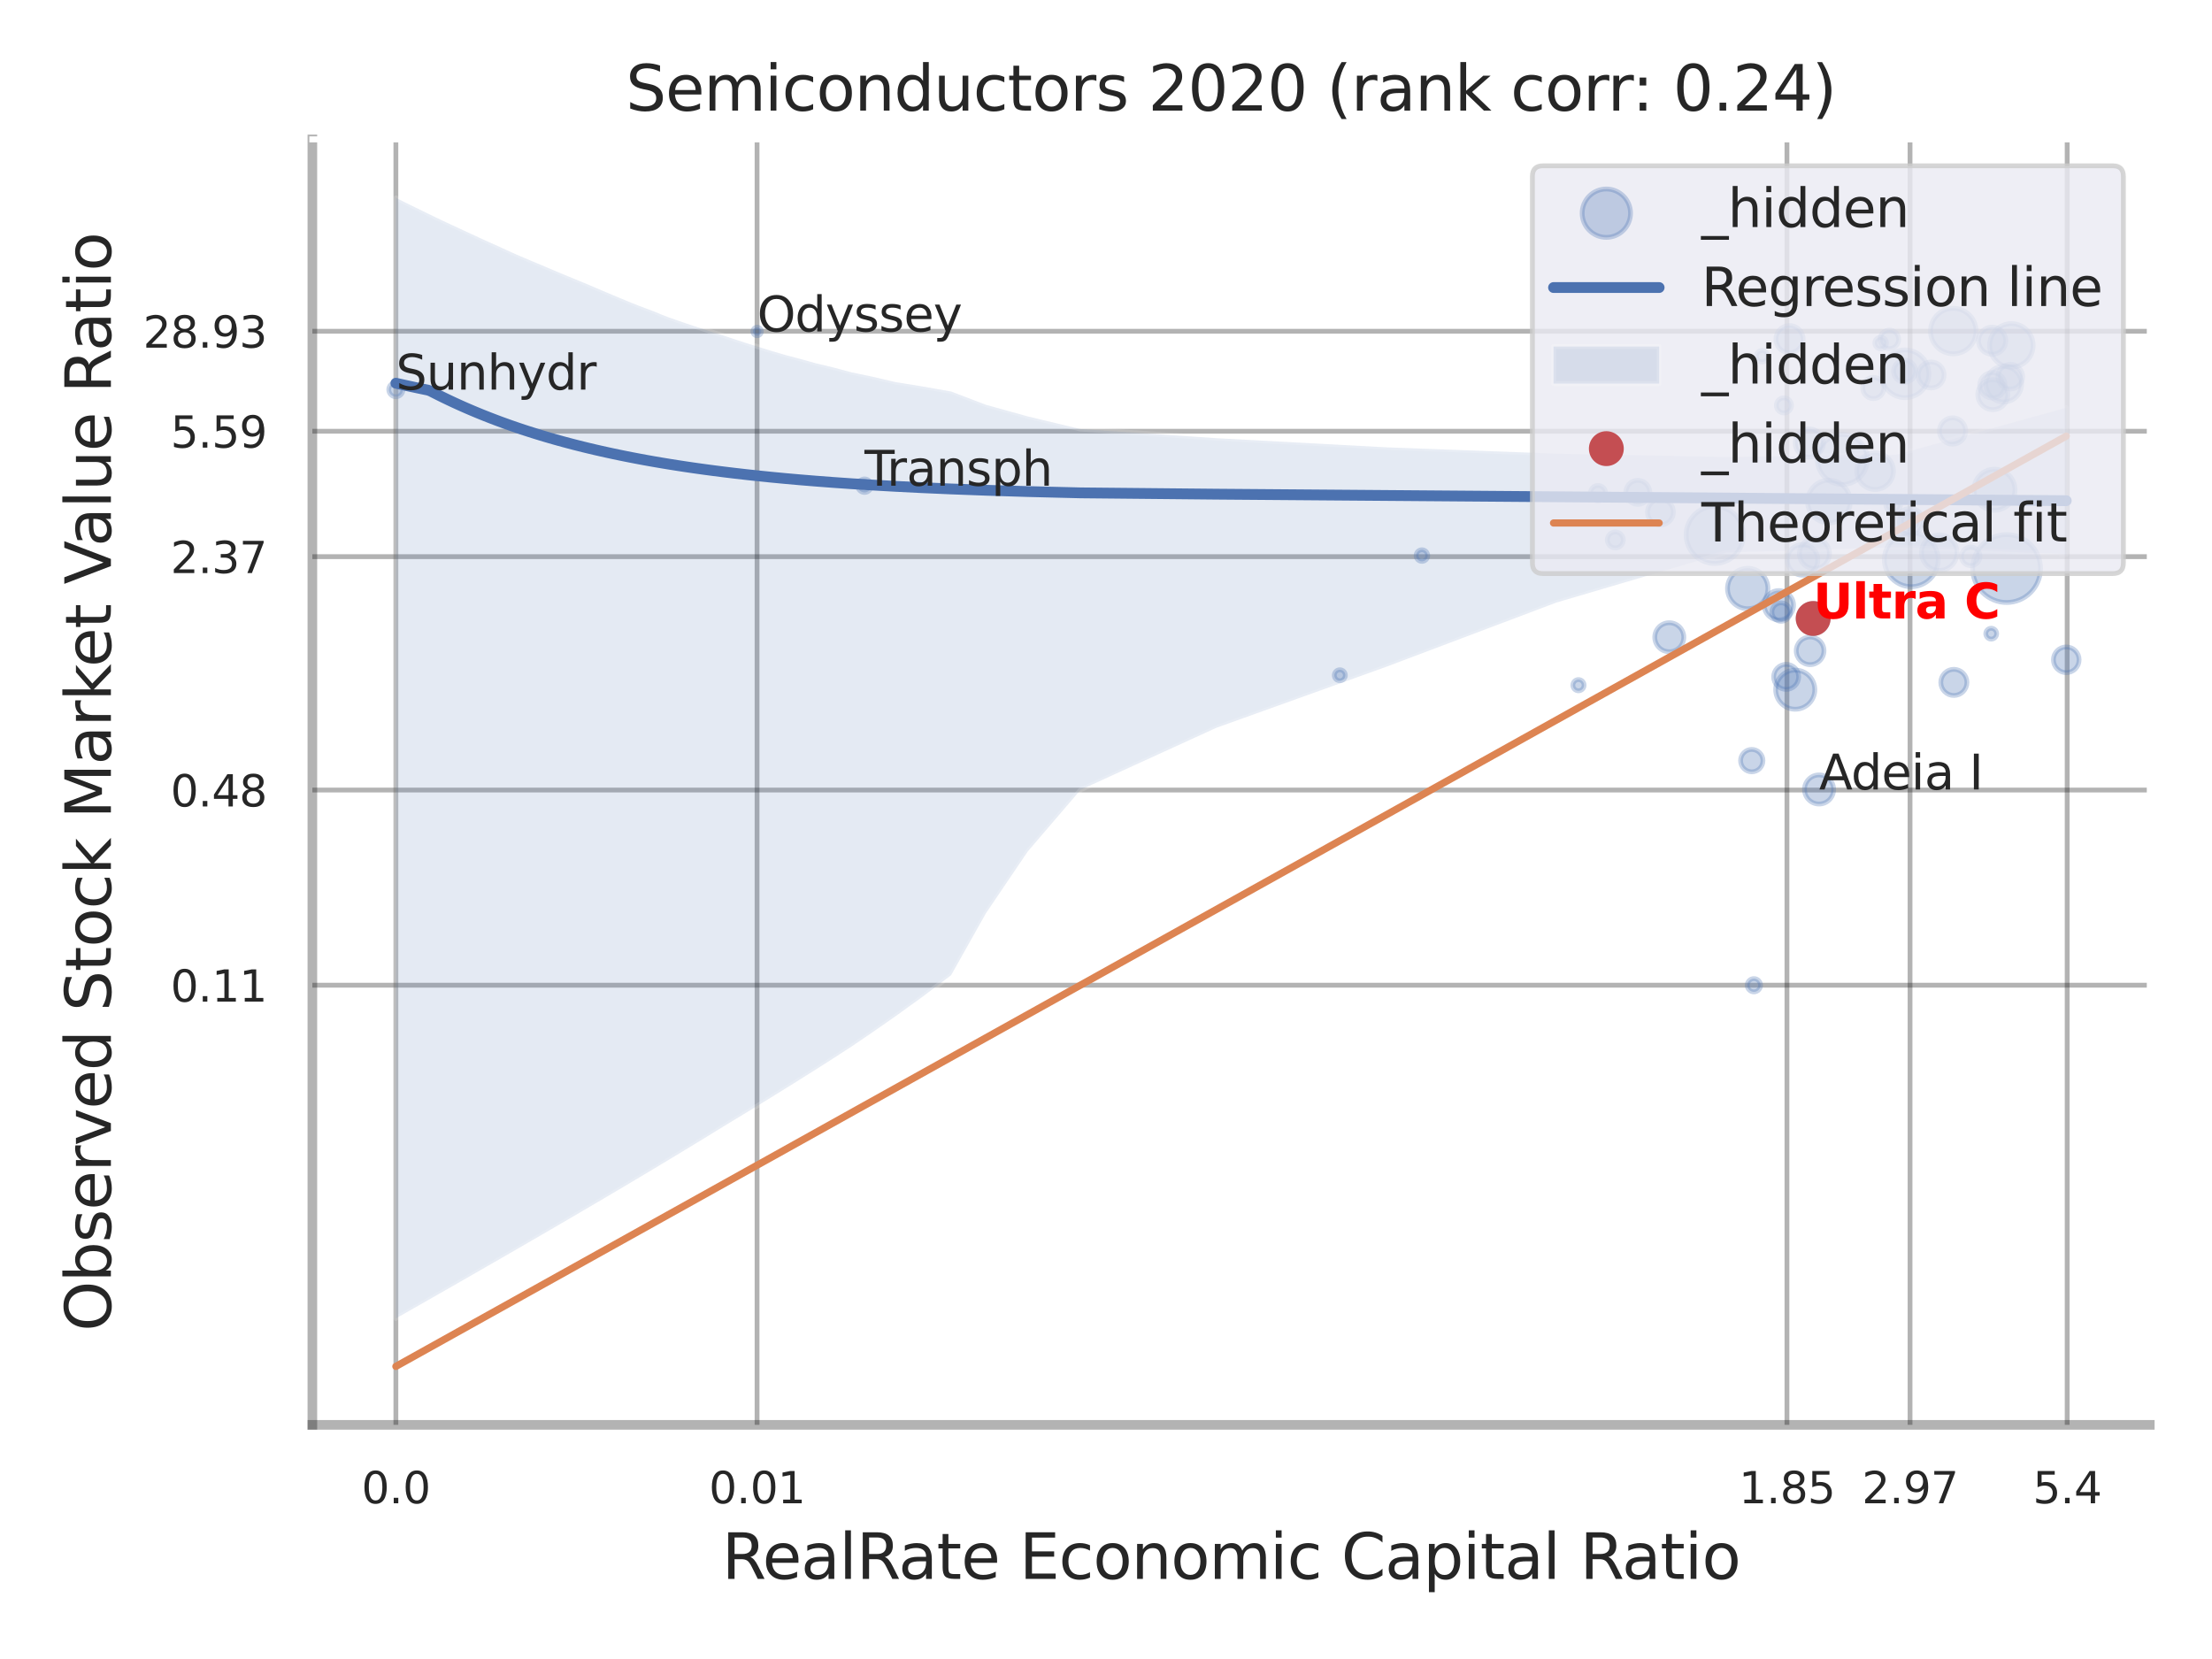 <?xml version="1.0" encoding="utf-8" standalone="no"?>
<!DOCTYPE svg PUBLIC "-//W3C//DTD SVG 1.1//EN"
  "http://www.w3.org/Graphics/SVG/1.1/DTD/svg11.dtd">
<svg xmlns:xlink="http://www.w3.org/1999/xlink" width="460.8pt" height="345.6pt" viewBox="0 0 460.8 345.6" xmlns="http://www.w3.org/2000/svg" version="1.1">
 <defs>
  <style type="text/css">*{stroke-linejoin: round; stroke-linecap: butt}</style>
 </defs>
 <g id="figure_1">
  <g id="patch_1">
   <path d="M 0 345.6 
L 460.8 345.6 
L 460.8 0 
L 0 0 
z
" style="fill: #ffffff"/>
  </g>
  <g id="axes_1">
   <g id="patch_2">
    <path d="M 65.07 296.82 
L 447.84 296.82 
L 447.84 29.04 
L 65.07 29.04 
z
" style="fill: #ffffff"/>
   </g>
   <g id="matplotlib.axis_1">
    <g id="xtick_1">
     <g id="line2d_1">
      <path d="M 82.467 296.82 
L 82.467 29.04 
" clip-path="url(#pc7273eed90)" style="fill: none; stroke: #000000; stroke-opacity: 0.3; stroke-linecap: round"/>
     </g>
     <g id="text_1">
      <!-- 0.0 -->
      <g style="fill: #262626" transform="translate(75.311 313.159) scale(0.09 -0.09)">
       <defs>
        <path id="DejaVuSans-30" d="M 2034 4250 
Q 1547 4250 1301 3770 
Q 1056 3291 1056 2328 
Q 1056 1369 1301 889 
Q 1547 409 2034 409 
Q 2525 409 2770 889 
Q 3016 1369 3016 2328 
Q 3016 3291 2770 3770 
Q 2525 4250 2034 4250 
z
M 2034 4750 
Q 2819 4750 3233 4129 
Q 3647 3509 3647 2328 
Q 3647 1150 3233 529 
Q 2819 -91 2034 -91 
Q 1250 -91 836 529 
Q 422 1150 422 2328 
Q 422 3509 836 4129 
Q 1250 4750 2034 4750 
z
" transform="scale(0.016)"/>
        <path id="DejaVuSans-2e" d="M 684 794 
L 1344 794 
L 1344 0 
L 684 0 
L 684 794 
z
" transform="scale(0.016)"/>
       </defs>
       <use xlink:href="#DejaVuSans-30"/>
       <use xlink:href="#DejaVuSans-2e" transform="translate(63.623 0)"/>
       <use xlink:href="#DejaVuSans-30" transform="translate(95.41 0)"/>
      </g>
     </g>
    </g>
    <g id="xtick_2">
     <g id="line2d_2">
      <path d="M 157.708 296.82 
L 157.708 29.04 
" clip-path="url(#pc7273eed90)" style="fill: none; stroke: #000000; stroke-opacity: 0.3; stroke-linecap: round"/>
     </g>
     <g id="text_2">
      <!-- 0.01 -->
      <g style="fill: #262626" transform="translate(147.688 313.159) scale(0.09 -0.09)">
       <defs>
        <path id="DejaVuSans-31" d="M 794 531 
L 1825 531 
L 1825 4091 
L 703 3866 
L 703 4441 
L 1819 4666 
L 2450 4666 
L 2450 531 
L 3481 531 
L 3481 0 
L 794 0 
L 794 531 
z
" transform="scale(0.016)"/>
       </defs>
       <use xlink:href="#DejaVuSans-30"/>
       <use xlink:href="#DejaVuSans-2e" transform="translate(63.623 0)"/>
       <use xlink:href="#DejaVuSans-30" transform="translate(95.41 0)"/>
       <use xlink:href="#DejaVuSans-31" transform="translate(159.033 0)"/>
      </g>
     </g>
    </g>
    <g id="xtick_3">
     <g id="line2d_3">
      <path d="M 372.254 296.82 
L 372.254 29.04 
" clip-path="url(#pc7273eed90)" style="fill: none; stroke: #000000; stroke-opacity: 0.3; stroke-linecap: round"/>
     </g>
     <g id="text_3">
      <!-- 1.85 -->
      <g style="fill: #262626" transform="translate(362.235 313.159) scale(0.09 -0.09)">
       <defs>
        <path id="DejaVuSans-38" d="M 2034 2216 
Q 1584 2216 1326 1975 
Q 1069 1734 1069 1313 
Q 1069 891 1326 650 
Q 1584 409 2034 409 
Q 2484 409 2743 651 
Q 3003 894 3003 1313 
Q 3003 1734 2745 1975 
Q 2488 2216 2034 2216 
z
M 1403 2484 
Q 997 2584 770 2862 
Q 544 3141 544 3541 
Q 544 4100 942 4425 
Q 1341 4750 2034 4750 
Q 2731 4750 3128 4425 
Q 3525 4100 3525 3541 
Q 3525 3141 3298 2862 
Q 3072 2584 2669 2484 
Q 3125 2378 3379 2068 
Q 3634 1759 3634 1313 
Q 3634 634 3220 271 
Q 2806 -91 2034 -91 
Q 1263 -91 848 271 
Q 434 634 434 1313 
Q 434 1759 690 2068 
Q 947 2378 1403 2484 
z
M 1172 3481 
Q 1172 3119 1398 2916 
Q 1625 2713 2034 2713 
Q 2441 2713 2670 2916 
Q 2900 3119 2900 3481 
Q 2900 3844 2670 4047 
Q 2441 4250 2034 4250 
Q 1625 4250 1398 4047 
Q 1172 3844 1172 3481 
z
" transform="scale(0.016)"/>
        <path id="DejaVuSans-35" d="M 691 4666 
L 3169 4666 
L 3169 4134 
L 1269 4134 
L 1269 2991 
Q 1406 3038 1543 3061 
Q 1681 3084 1819 3084 
Q 2600 3084 3056 2656 
Q 3513 2228 3513 1497 
Q 3513 744 3044 326 
Q 2575 -91 1722 -91 
Q 1428 -91 1123 -41 
Q 819 9 494 109 
L 494 744 
Q 775 591 1075 516 
Q 1375 441 1709 441 
Q 2250 441 2565 725 
Q 2881 1009 2881 1497 
Q 2881 1984 2565 2268 
Q 2250 2553 1709 2553 
Q 1456 2553 1204 2497 
Q 953 2441 691 2322 
L 691 4666 
z
" transform="scale(0.016)"/>
       </defs>
       <use xlink:href="#DejaVuSans-31"/>
       <use xlink:href="#DejaVuSans-2e" transform="translate(63.623 0)"/>
       <use xlink:href="#DejaVuSans-38" transform="translate(95.41 0)"/>
       <use xlink:href="#DejaVuSans-35" transform="translate(159.033 0)"/>
      </g>
     </g>
    </g>
    <g id="xtick_4">
     <g id="line2d_4">
      <path d="M 397.896 296.82 
L 397.896 29.04 
" clip-path="url(#pc7273eed90)" style="fill: none; stroke: #000000; stroke-opacity: 0.3; stroke-linecap: round"/>
     </g>
     <g id="text_4">
      <!-- 2.97 -->
      <g style="fill: #262626" transform="translate(387.877 313.159) scale(0.09 -0.09)">
       <defs>
        <path id="DejaVuSans-32" d="M 1228 531 
L 3431 531 
L 3431 0 
L 469 0 
L 469 531 
Q 828 903 1448 1529 
Q 2069 2156 2228 2338 
Q 2531 2678 2651 2914 
Q 2772 3150 2772 3378 
Q 2772 3750 2511 3984 
Q 2250 4219 1831 4219 
Q 1534 4219 1204 4116 
Q 875 4013 500 3803 
L 500 4441 
Q 881 4594 1212 4672 
Q 1544 4750 1819 4750 
Q 2544 4750 2975 4387 
Q 3406 4025 3406 3419 
Q 3406 3131 3298 2873 
Q 3191 2616 2906 2266 
Q 2828 2175 2409 1742 
Q 1991 1309 1228 531 
z
" transform="scale(0.016)"/>
        <path id="DejaVuSans-39" d="M 703 97 
L 703 672 
Q 941 559 1184 500 
Q 1428 441 1663 441 
Q 2288 441 2617 861 
Q 2947 1281 2994 2138 
Q 2813 1869 2534 1725 
Q 2256 1581 1919 1581 
Q 1219 1581 811 2004 
Q 403 2428 403 3163 
Q 403 3881 828 4315 
Q 1253 4750 1959 4750 
Q 2769 4750 3195 4129 
Q 3622 3509 3622 2328 
Q 3622 1225 3098 567 
Q 2575 -91 1691 -91 
Q 1453 -91 1209 -44 
Q 966 3 703 97 
z
M 1959 2075 
Q 2384 2075 2632 2365 
Q 2881 2656 2881 3163 
Q 2881 3666 2632 3958 
Q 2384 4250 1959 4250 
Q 1534 4250 1286 3958 
Q 1038 3666 1038 3163 
Q 1038 2656 1286 2365 
Q 1534 2075 1959 2075 
z
" transform="scale(0.016)"/>
        <path id="DejaVuSans-37" d="M 525 4666 
L 3525 4666 
L 3525 4397 
L 1831 0 
L 1172 0 
L 2766 4134 
L 525 4134 
L 525 4666 
z
" transform="scale(0.016)"/>
       </defs>
       <use xlink:href="#DejaVuSans-32"/>
       <use xlink:href="#DejaVuSans-2e" transform="translate(63.623 0)"/>
       <use xlink:href="#DejaVuSans-39" transform="translate(95.41 0)"/>
       <use xlink:href="#DejaVuSans-37" transform="translate(159.033 0)"/>
      </g>
     </g>
    </g>
    <g id="xtick_5">
     <g id="line2d_5">
      <path d="M 430.631 296.82 
L 430.631 29.04 
" clip-path="url(#pc7273eed90)" style="fill: none; stroke: #000000; stroke-opacity: 0.3; stroke-linecap: round"/>
     </g>
     <g id="text_5">
      <!-- 5.4 -->
      <g style="fill: #262626" transform="translate(423.474 313.159) scale(0.09 -0.09)">
       <defs>
        <path id="DejaVuSans-34" d="M 2419 4116 
L 825 1625 
L 2419 1625 
L 2419 4116 
z
M 2253 4666 
L 3047 4666 
L 3047 1625 
L 3713 1625 
L 3713 1100 
L 3047 1100 
L 3047 0 
L 2419 0 
L 2419 1100 
L 313 1100 
L 313 1709 
L 2253 4666 
z
" transform="scale(0.016)"/>
       </defs>
       <use xlink:href="#DejaVuSans-35"/>
       <use xlink:href="#DejaVuSans-2e" transform="translate(63.623 0)"/>
       <use xlink:href="#DejaVuSans-34" transform="translate(95.41 0)"/>
      </g>
     </g>
    </g>
    <g id="xtick_6"/>
    <g id="xtick_7"/>
    <g id="xtick_8"/>
    <g id="xtick_9"/>
    <g id="text_6">
     <!-- RealRate Economic Capital Ratio -->
     <g style="fill: #262626" transform="translate(150.401 328.908) scale(0.13 -0.13)">
      <defs>
       <path id="DejaVuSans-52" d="M 2841 2188 
Q 3044 2119 3236 1894 
Q 3428 1669 3622 1275 
L 4263 0 
L 3584 0 
L 2988 1197 
Q 2756 1666 2539 1819 
Q 2322 1972 1947 1972 
L 1259 1972 
L 1259 0 
L 628 0 
L 628 4666 
L 2053 4666 
Q 2853 4666 3247 4331 
Q 3641 3997 3641 3322 
Q 3641 2881 3436 2590 
Q 3231 2300 2841 2188 
z
M 1259 4147 
L 1259 2491 
L 2053 2491 
Q 2509 2491 2742 2702 
Q 2975 2913 2975 3322 
Q 2975 3731 2742 3939 
Q 2509 4147 2053 4147 
L 1259 4147 
z
" transform="scale(0.016)"/>
       <path id="DejaVuSans-65" d="M 3597 1894 
L 3597 1613 
L 953 1613 
Q 991 1019 1311 708 
Q 1631 397 2203 397 
Q 2534 397 2845 478 
Q 3156 559 3463 722 
L 3463 178 
Q 3153 47 2828 -22 
Q 2503 -91 2169 -91 
Q 1331 -91 842 396 
Q 353 884 353 1716 
Q 353 2575 817 3079 
Q 1281 3584 2069 3584 
Q 2775 3584 3186 3129 
Q 3597 2675 3597 1894 
z
M 3022 2063 
Q 3016 2534 2758 2815 
Q 2500 3097 2075 3097 
Q 1594 3097 1305 2825 
Q 1016 2553 972 2059 
L 3022 2063 
z
" transform="scale(0.016)"/>
       <path id="DejaVuSans-61" d="M 2194 1759 
Q 1497 1759 1228 1600 
Q 959 1441 959 1056 
Q 959 750 1161 570 
Q 1363 391 1709 391 
Q 2188 391 2477 730 
Q 2766 1069 2766 1631 
L 2766 1759 
L 2194 1759 
z
M 3341 1997 
L 3341 0 
L 2766 0 
L 2766 531 
Q 2569 213 2275 61 
Q 1981 -91 1556 -91 
Q 1019 -91 701 211 
Q 384 513 384 1019 
Q 384 1609 779 1909 
Q 1175 2209 1959 2209 
L 2766 2209 
L 2766 2266 
Q 2766 2663 2505 2880 
Q 2244 3097 1772 3097 
Q 1472 3097 1187 3025 
Q 903 2953 641 2809 
L 641 3341 
Q 956 3463 1253 3523 
Q 1550 3584 1831 3584 
Q 2591 3584 2966 3190 
Q 3341 2797 3341 1997 
z
" transform="scale(0.016)"/>
       <path id="DejaVuSans-6c" d="M 603 4863 
L 1178 4863 
L 1178 0 
L 603 0 
L 603 4863 
z
" transform="scale(0.016)"/>
       <path id="DejaVuSans-74" d="M 1172 4494 
L 1172 3500 
L 2356 3500 
L 2356 3053 
L 1172 3053 
L 1172 1153 
Q 1172 725 1289 603 
Q 1406 481 1766 481 
L 2356 481 
L 2356 0 
L 1766 0 
Q 1100 0 847 248 
Q 594 497 594 1153 
L 594 3053 
L 172 3053 
L 172 3500 
L 594 3500 
L 594 4494 
L 1172 4494 
z
" transform="scale(0.016)"/>
       <path id="DejaVuSans-20" transform="scale(0.016)"/>
       <path id="DejaVuSans-45" d="M 628 4666 
L 3578 4666 
L 3578 4134 
L 1259 4134 
L 1259 2753 
L 3481 2753 
L 3481 2222 
L 1259 2222 
L 1259 531 
L 3634 531 
L 3634 0 
L 628 0 
L 628 4666 
z
" transform="scale(0.016)"/>
       <path id="DejaVuSans-63" d="M 3122 3366 
L 3122 2828 
Q 2878 2963 2633 3030 
Q 2388 3097 2138 3097 
Q 1578 3097 1268 2742 
Q 959 2388 959 1747 
Q 959 1106 1268 751 
Q 1578 397 2138 397 
Q 2388 397 2633 464 
Q 2878 531 3122 666 
L 3122 134 
Q 2881 22 2623 -34 
Q 2366 -91 2075 -91 
Q 1284 -91 818 406 
Q 353 903 353 1747 
Q 353 2603 823 3093 
Q 1294 3584 2113 3584 
Q 2378 3584 2631 3529 
Q 2884 3475 3122 3366 
z
" transform="scale(0.016)"/>
       <path id="DejaVuSans-6f" d="M 1959 3097 
Q 1497 3097 1228 2736 
Q 959 2375 959 1747 
Q 959 1119 1226 758 
Q 1494 397 1959 397 
Q 2419 397 2687 759 
Q 2956 1122 2956 1747 
Q 2956 2369 2687 2733 
Q 2419 3097 1959 3097 
z
M 1959 3584 
Q 2709 3584 3137 3096 
Q 3566 2609 3566 1747 
Q 3566 888 3137 398 
Q 2709 -91 1959 -91 
Q 1206 -91 779 398 
Q 353 888 353 1747 
Q 353 2609 779 3096 
Q 1206 3584 1959 3584 
z
" transform="scale(0.016)"/>
       <path id="DejaVuSans-6e" d="M 3513 2113 
L 3513 0 
L 2938 0 
L 2938 2094 
Q 2938 2591 2744 2837 
Q 2550 3084 2163 3084 
Q 1697 3084 1428 2787 
Q 1159 2491 1159 1978 
L 1159 0 
L 581 0 
L 581 3500 
L 1159 3500 
L 1159 2956 
Q 1366 3272 1645 3428 
Q 1925 3584 2291 3584 
Q 2894 3584 3203 3211 
Q 3513 2838 3513 2113 
z
" transform="scale(0.016)"/>
       <path id="DejaVuSans-6d" d="M 3328 2828 
Q 3544 3216 3844 3400 
Q 4144 3584 4550 3584 
Q 5097 3584 5394 3201 
Q 5691 2819 5691 2113 
L 5691 0 
L 5113 0 
L 5113 2094 
Q 5113 2597 4934 2840 
Q 4756 3084 4391 3084 
Q 3944 3084 3684 2787 
Q 3425 2491 3425 1978 
L 3425 0 
L 2847 0 
L 2847 2094 
Q 2847 2600 2669 2842 
Q 2491 3084 2119 3084 
Q 1678 3084 1418 2786 
Q 1159 2488 1159 1978 
L 1159 0 
L 581 0 
L 581 3500 
L 1159 3500 
L 1159 2956 
Q 1356 3278 1631 3431 
Q 1906 3584 2284 3584 
Q 2666 3584 2933 3390 
Q 3200 3197 3328 2828 
z
" transform="scale(0.016)"/>
       <path id="DejaVuSans-69" d="M 603 3500 
L 1178 3500 
L 1178 0 
L 603 0 
L 603 3500 
z
M 603 4863 
L 1178 4863 
L 1178 4134 
L 603 4134 
L 603 4863 
z
" transform="scale(0.016)"/>
       <path id="DejaVuSans-43" d="M 4122 4306 
L 4122 3641 
Q 3803 3938 3442 4084 
Q 3081 4231 2675 4231 
Q 1875 4231 1450 3742 
Q 1025 3253 1025 2328 
Q 1025 1406 1450 917 
Q 1875 428 2675 428 
Q 3081 428 3442 575 
Q 3803 722 4122 1019 
L 4122 359 
Q 3791 134 3420 21 
Q 3050 -91 2638 -91 
Q 1578 -91 968 557 
Q 359 1206 359 2328 
Q 359 3453 968 4101 
Q 1578 4750 2638 4750 
Q 3056 4750 3426 4639 
Q 3797 4528 4122 4306 
z
" transform="scale(0.016)"/>
       <path id="DejaVuSans-70" d="M 1159 525 
L 1159 -1331 
L 581 -1331 
L 581 3500 
L 1159 3500 
L 1159 2969 
Q 1341 3281 1617 3432 
Q 1894 3584 2278 3584 
Q 2916 3584 3314 3078 
Q 3713 2572 3713 1747 
Q 3713 922 3314 415 
Q 2916 -91 2278 -91 
Q 1894 -91 1617 61 
Q 1341 213 1159 525 
z
M 3116 1747 
Q 3116 2381 2855 2742 
Q 2594 3103 2138 3103 
Q 1681 3103 1420 2742 
Q 1159 2381 1159 1747 
Q 1159 1113 1420 752 
Q 1681 391 2138 391 
Q 2594 391 2855 752 
Q 3116 1113 3116 1747 
z
" transform="scale(0.016)"/>
      </defs>
      <use xlink:href="#DejaVuSans-52"/>
      <use xlink:href="#DejaVuSans-65" transform="translate(64.982 0)"/>
      <use xlink:href="#DejaVuSans-61" transform="translate(126.506 0)"/>
      <use xlink:href="#DejaVuSans-6c" transform="translate(187.785 0)"/>
      <use xlink:href="#DejaVuSans-52" transform="translate(215.568 0)"/>
      <use xlink:href="#DejaVuSans-61" transform="translate(282.801 0)"/>
      <use xlink:href="#DejaVuSans-74" transform="translate(344.08 0)"/>
      <use xlink:href="#DejaVuSans-65" transform="translate(383.289 0)"/>
      <use xlink:href="#DejaVuSans-20" transform="translate(444.812 0)"/>
      <use xlink:href="#DejaVuSans-45" transform="translate(476.6 0)"/>
      <use xlink:href="#DejaVuSans-63" transform="translate(539.783 0)"/>
      <use xlink:href="#DejaVuSans-6f" transform="translate(594.764 0)"/>
      <use xlink:href="#DejaVuSans-6e" transform="translate(655.945 0)"/>
      <use xlink:href="#DejaVuSans-6f" transform="translate(719.324 0)"/>
      <use xlink:href="#DejaVuSans-6d" transform="translate(780.506 0)"/>
      <use xlink:href="#DejaVuSans-69" transform="translate(877.918 0)"/>
      <use xlink:href="#DejaVuSans-63" transform="translate(905.701 0)"/>
      <use xlink:href="#DejaVuSans-20" transform="translate(960.682 0)"/>
      <use xlink:href="#DejaVuSans-43" transform="translate(992.469 0)"/>
      <use xlink:href="#DejaVuSans-61" transform="translate(1062.293 0)"/>
      <use xlink:href="#DejaVuSans-70" transform="translate(1123.572 0)"/>
      <use xlink:href="#DejaVuSans-69" transform="translate(1187.049 0)"/>
      <use xlink:href="#DejaVuSans-74" transform="translate(1214.832 0)"/>
      <use xlink:href="#DejaVuSans-61" transform="translate(1254.041 0)"/>
      <use xlink:href="#DejaVuSans-6c" transform="translate(1315.32 0)"/>
      <use xlink:href="#DejaVuSans-20" transform="translate(1343.104 0)"/>
      <use xlink:href="#DejaVuSans-52" transform="translate(1374.891 0)"/>
      <use xlink:href="#DejaVuSans-61" transform="translate(1442.123 0)"/>
      <use xlink:href="#DejaVuSans-74" transform="translate(1503.402 0)"/>
      <use xlink:href="#DejaVuSans-69" transform="translate(1542.611 0)"/>
      <use xlink:href="#DejaVuSans-6f" transform="translate(1570.395 0)"/>
     </g>
    </g>
   </g>
   <g id="matplotlib.axis_2">
    <g id="ytick_1">
     <g id="line2d_6">
      <path d="M 65.07 205.236 
L 447.84 205.236 
" clip-path="url(#pc7273eed90)" style="fill: none; stroke: #000000; stroke-opacity: 0.3; stroke-linecap: round"/>
     </g>
     <g id="text_7">
      <!-- 0.11 -->
      <g style="fill: #262626" transform="translate(35.531 208.655) scale(0.09 -0.09)">
       <use xlink:href="#DejaVuSans-30"/>
       <use xlink:href="#DejaVuSans-2e" transform="translate(63.623 0)"/>
       <use xlink:href="#DejaVuSans-31" transform="translate(95.41 0)"/>
       <use xlink:href="#DejaVuSans-31" transform="translate(159.033 0)"/>
      </g>
     </g>
    </g>
    <g id="ytick_2">
     <g id="line2d_7">
      <path d="M 65.07 164.579 
L 447.84 164.579 
" clip-path="url(#pc7273eed90)" style="fill: none; stroke: #000000; stroke-opacity: 0.3; stroke-linecap: round"/>
     </g>
     <g id="text_8">
      <!-- 0.48 -->
      <g style="fill: #262626" transform="translate(35.531 167.998) scale(0.09 -0.09)">
       <use xlink:href="#DejaVuSans-30"/>
       <use xlink:href="#DejaVuSans-2e" transform="translate(63.623 0)"/>
       <use xlink:href="#DejaVuSans-34" transform="translate(95.41 0)"/>
       <use xlink:href="#DejaVuSans-38" transform="translate(159.033 0)"/>
      </g>
     </g>
    </g>
    <g id="ytick_3">
     <g id="line2d_8">
      <path d="M 65.07 115.962 
L 447.84 115.962 
" clip-path="url(#pc7273eed90)" style="fill: none; stroke: #000000; stroke-opacity: 0.3; stroke-linecap: round"/>
     </g>
     <g id="text_9">
      <!-- 2.37 -->
      <g style="fill: #262626" transform="translate(35.531 119.382) scale(0.09 -0.09)">
       <defs>
        <path id="DejaVuSans-33" d="M 2597 2516 
Q 3050 2419 3304 2112 
Q 3559 1806 3559 1356 
Q 3559 666 3084 287 
Q 2609 -91 1734 -91 
Q 1441 -91 1130 -33 
Q 819 25 488 141 
L 488 750 
Q 750 597 1062 519 
Q 1375 441 1716 441 
Q 2309 441 2620 675 
Q 2931 909 2931 1356 
Q 2931 1769 2642 2001 
Q 2353 2234 1838 2234 
L 1294 2234 
L 1294 2753 
L 1863 2753 
Q 2328 2753 2575 2939 
Q 2822 3125 2822 3475 
Q 2822 3834 2567 4026 
Q 2313 4219 1838 4219 
Q 1578 4219 1281 4162 
Q 984 4106 628 3988 
L 628 4550 
Q 988 4650 1302 4700 
Q 1616 4750 1894 4750 
Q 2613 4750 3031 4423 
Q 3450 4097 3450 3541 
Q 3450 3153 3228 2886 
Q 3006 2619 2597 2516 
z
" transform="scale(0.016)"/>
       </defs>
       <use xlink:href="#DejaVuSans-32"/>
       <use xlink:href="#DejaVuSans-2e" transform="translate(63.623 0)"/>
       <use xlink:href="#DejaVuSans-33" transform="translate(95.41 0)"/>
       <use xlink:href="#DejaVuSans-37" transform="translate(159.033 0)"/>
      </g>
     </g>
    </g>
    <g id="ytick_4">
     <g id="line2d_9">
      <path d="M 65.07 89.831 
L 447.84 89.831 
" clip-path="url(#pc7273eed90)" style="fill: none; stroke: #000000; stroke-opacity: 0.3; stroke-linecap: round"/>
     </g>
     <g id="text_10">
      <!-- 5.59 -->
      <g style="fill: #262626" transform="translate(35.531 93.25) scale(0.09 -0.09)">
       <use xlink:href="#DejaVuSans-35"/>
       <use xlink:href="#DejaVuSans-2e" transform="translate(63.623 0)"/>
       <use xlink:href="#DejaVuSans-35" transform="translate(95.41 0)"/>
       <use xlink:href="#DejaVuSans-39" transform="translate(159.033 0)"/>
      </g>
     </g>
    </g>
    <g id="ytick_5">
     <g id="line2d_10">
      <path d="M 65.07 69 
L 447.84 69 
" clip-path="url(#pc7273eed90)" style="fill: none; stroke: #000000; stroke-opacity: 0.3; stroke-linecap: round"/>
     </g>
     <g id="text_11">
      <!-- 28.93 -->
      <g style="fill: #262626" transform="translate(29.805 72.42) scale(0.09 -0.09)">
       <use xlink:href="#DejaVuSans-32"/>
       <use xlink:href="#DejaVuSans-38" transform="translate(63.623 0)"/>
       <use xlink:href="#DejaVuSans-2e" transform="translate(127.246 0)"/>
       <use xlink:href="#DejaVuSans-39" transform="translate(159.033 0)"/>
       <use xlink:href="#DejaVuSans-33" transform="translate(222.656 0)"/>
      </g>
     </g>
    </g>
    <g id="ytick_6"/>
    <g id="ytick_7"/>
    <g id="ytick_8"/>
    <g id="ytick_9"/>
    <g id="ytick_10"/>
    <g id="ytick_11"/>
    <g id="text_12">
     <!-- Observed Stock Market Value Ratio -->
     <g style="fill: #262626" transform="translate(23.101 277.332) rotate(-90) scale(0.13 -0.13)">
      <defs>
       <path id="DejaVuSans-4f" d="M 2522 4238 
Q 1834 4238 1429 3725 
Q 1025 3213 1025 2328 
Q 1025 1447 1429 934 
Q 1834 422 2522 422 
Q 3209 422 3611 934 
Q 4013 1447 4013 2328 
Q 4013 3213 3611 3725 
Q 3209 4238 2522 4238 
z
M 2522 4750 
Q 3503 4750 4090 4092 
Q 4678 3434 4678 2328 
Q 4678 1225 4090 567 
Q 3503 -91 2522 -91 
Q 1538 -91 948 565 
Q 359 1222 359 2328 
Q 359 3434 948 4092 
Q 1538 4750 2522 4750 
z
" transform="scale(0.016)"/>
       <path id="DejaVuSans-62" d="M 3116 1747 
Q 3116 2381 2855 2742 
Q 2594 3103 2138 3103 
Q 1681 3103 1420 2742 
Q 1159 2381 1159 1747 
Q 1159 1113 1420 752 
Q 1681 391 2138 391 
Q 2594 391 2855 752 
Q 3116 1113 3116 1747 
z
M 1159 2969 
Q 1341 3281 1617 3432 
Q 1894 3584 2278 3584 
Q 2916 3584 3314 3078 
Q 3713 2572 3713 1747 
Q 3713 922 3314 415 
Q 2916 -91 2278 -91 
Q 1894 -91 1617 61 
Q 1341 213 1159 525 
L 1159 0 
L 581 0 
L 581 4863 
L 1159 4863 
L 1159 2969 
z
" transform="scale(0.016)"/>
       <path id="DejaVuSans-73" d="M 2834 3397 
L 2834 2853 
Q 2591 2978 2328 3040 
Q 2066 3103 1784 3103 
Q 1356 3103 1142 2972 
Q 928 2841 928 2578 
Q 928 2378 1081 2264 
Q 1234 2150 1697 2047 
L 1894 2003 
Q 2506 1872 2764 1633 
Q 3022 1394 3022 966 
Q 3022 478 2636 193 
Q 2250 -91 1575 -91 
Q 1294 -91 989 -36 
Q 684 19 347 128 
L 347 722 
Q 666 556 975 473 
Q 1284 391 1588 391 
Q 1994 391 2212 530 
Q 2431 669 2431 922 
Q 2431 1156 2273 1281 
Q 2116 1406 1581 1522 
L 1381 1569 
Q 847 1681 609 1914 
Q 372 2147 372 2553 
Q 372 3047 722 3315 
Q 1072 3584 1716 3584 
Q 2034 3584 2315 3537 
Q 2597 3491 2834 3397 
z
" transform="scale(0.016)"/>
       <path id="DejaVuSans-72" d="M 2631 2963 
Q 2534 3019 2420 3045 
Q 2306 3072 2169 3072 
Q 1681 3072 1420 2755 
Q 1159 2438 1159 1844 
L 1159 0 
L 581 0 
L 581 3500 
L 1159 3500 
L 1159 2956 
Q 1341 3275 1631 3429 
Q 1922 3584 2338 3584 
Q 2397 3584 2469 3576 
Q 2541 3569 2628 3553 
L 2631 2963 
z
" transform="scale(0.016)"/>
       <path id="DejaVuSans-76" d="M 191 3500 
L 800 3500 
L 1894 563 
L 2988 3500 
L 3597 3500 
L 2284 0 
L 1503 0 
L 191 3500 
z
" transform="scale(0.016)"/>
       <path id="DejaVuSans-64" d="M 2906 2969 
L 2906 4863 
L 3481 4863 
L 3481 0 
L 2906 0 
L 2906 525 
Q 2725 213 2448 61 
Q 2172 -91 1784 -91 
Q 1150 -91 751 415 
Q 353 922 353 1747 
Q 353 2572 751 3078 
Q 1150 3584 1784 3584 
Q 2172 3584 2448 3432 
Q 2725 3281 2906 2969 
z
M 947 1747 
Q 947 1113 1208 752 
Q 1469 391 1925 391 
Q 2381 391 2643 752 
Q 2906 1113 2906 1747 
Q 2906 2381 2643 2742 
Q 2381 3103 1925 3103 
Q 1469 3103 1208 2742 
Q 947 2381 947 1747 
z
" transform="scale(0.016)"/>
       <path id="DejaVuSans-53" d="M 3425 4513 
L 3425 3897 
Q 3066 4069 2747 4153 
Q 2428 4238 2131 4238 
Q 1616 4238 1336 4038 
Q 1056 3838 1056 3469 
Q 1056 3159 1242 3001 
Q 1428 2844 1947 2747 
L 2328 2669 
Q 3034 2534 3370 2195 
Q 3706 1856 3706 1288 
Q 3706 609 3251 259 
Q 2797 -91 1919 -91 
Q 1588 -91 1214 -16 
Q 841 59 441 206 
L 441 856 
Q 825 641 1194 531 
Q 1563 422 1919 422 
Q 2459 422 2753 634 
Q 3047 847 3047 1241 
Q 3047 1584 2836 1778 
Q 2625 1972 2144 2069 
L 1759 2144 
Q 1053 2284 737 2584 
Q 422 2884 422 3419 
Q 422 4038 858 4394 
Q 1294 4750 2059 4750 
Q 2388 4750 2728 4690 
Q 3069 4631 3425 4513 
z
" transform="scale(0.016)"/>
       <path id="DejaVuSans-6b" d="M 581 4863 
L 1159 4863 
L 1159 1991 
L 2875 3500 
L 3609 3500 
L 1753 1863 
L 3688 0 
L 2938 0 
L 1159 1709 
L 1159 0 
L 581 0 
L 581 4863 
z
" transform="scale(0.016)"/>
       <path id="DejaVuSans-4d" d="M 628 4666 
L 1569 4666 
L 2759 1491 
L 3956 4666 
L 4897 4666 
L 4897 0 
L 4281 0 
L 4281 4097 
L 3078 897 
L 2444 897 
L 1241 4097 
L 1241 0 
L 628 0 
L 628 4666 
z
" transform="scale(0.016)"/>
       <path id="DejaVuSans-56" d="M 1831 0 
L 50 4666 
L 709 4666 
L 2188 738 
L 3669 4666 
L 4325 4666 
L 2547 0 
L 1831 0 
z
" transform="scale(0.016)"/>
       <path id="DejaVuSans-75" d="M 544 1381 
L 544 3500 
L 1119 3500 
L 1119 1403 
Q 1119 906 1312 657 
Q 1506 409 1894 409 
Q 2359 409 2629 706 
Q 2900 1003 2900 1516 
L 2900 3500 
L 3475 3500 
L 3475 0 
L 2900 0 
L 2900 538 
Q 2691 219 2414 64 
Q 2138 -91 1772 -91 
Q 1169 -91 856 284 
Q 544 659 544 1381 
z
M 1991 3584 
L 1991 3584 
z
" transform="scale(0.016)"/>
      </defs>
      <use xlink:href="#DejaVuSans-4f"/>
      <use xlink:href="#DejaVuSans-62" transform="translate(78.711 0)"/>
      <use xlink:href="#DejaVuSans-73" transform="translate(142.188 0)"/>
      <use xlink:href="#DejaVuSans-65" transform="translate(194.287 0)"/>
      <use xlink:href="#DejaVuSans-72" transform="translate(255.811 0)"/>
      <use xlink:href="#DejaVuSans-76" transform="translate(296.924 0)"/>
      <use xlink:href="#DejaVuSans-65" transform="translate(356.104 0)"/>
      <use xlink:href="#DejaVuSans-64" transform="translate(417.627 0)"/>
      <use xlink:href="#DejaVuSans-20" transform="translate(481.104 0)"/>
      <use xlink:href="#DejaVuSans-53" transform="translate(512.891 0)"/>
      <use xlink:href="#DejaVuSans-74" transform="translate(576.367 0)"/>
      <use xlink:href="#DejaVuSans-6f" transform="translate(615.576 0)"/>
      <use xlink:href="#DejaVuSans-63" transform="translate(676.758 0)"/>
      <use xlink:href="#DejaVuSans-6b" transform="translate(731.738 0)"/>
      <use xlink:href="#DejaVuSans-20" transform="translate(789.648 0)"/>
      <use xlink:href="#DejaVuSans-4d" transform="translate(821.436 0)"/>
      <use xlink:href="#DejaVuSans-61" transform="translate(907.715 0)"/>
      <use xlink:href="#DejaVuSans-72" transform="translate(968.994 0)"/>
      <use xlink:href="#DejaVuSans-6b" transform="translate(1010.107 0)"/>
      <use xlink:href="#DejaVuSans-65" transform="translate(1064.393 0)"/>
      <use xlink:href="#DejaVuSans-74" transform="translate(1125.916 0)"/>
      <use xlink:href="#DejaVuSans-20" transform="translate(1165.125 0)"/>
      <use xlink:href="#DejaVuSans-56" transform="translate(1196.912 0)"/>
      <use xlink:href="#DejaVuSans-61" transform="translate(1257.57 0)"/>
      <use xlink:href="#DejaVuSans-6c" transform="translate(1318.85 0)"/>
      <use xlink:href="#DejaVuSans-75" transform="translate(1346.633 0)"/>
      <use xlink:href="#DejaVuSans-65" transform="translate(1410.012 0)"/>
      <use xlink:href="#DejaVuSans-20" transform="translate(1471.535 0)"/>
      <use xlink:href="#DejaVuSans-52" transform="translate(1503.322 0)"/>
      <use xlink:href="#DejaVuSans-61" transform="translate(1570.555 0)"/>
      <use xlink:href="#DejaVuSans-74" transform="translate(1631.834 0)"/>
      <use xlink:href="#DejaVuSans-69" transform="translate(1671.043 0)"/>
      <use xlink:href="#DejaVuSans-6f" transform="translate(1698.826 0)"/>
     </g>
    </g>
   </g>
   <g id="PathCollection_1">
    <path d="M 419.007 76.479 
C 420.21 76.479 421.363 76.002 422.214 75.151 
C 423.064 74.301 423.542 73.147 423.542 71.945 
C 423.542 70.742 423.064 69.588 422.214 68.738 
C 421.363 67.888 420.21 67.41 419.007 67.41 
C 417.805 67.41 416.651 67.888 415.801 68.738 
C 414.95 69.588 414.473 70.742 414.473 71.945 
C 414.473 73.147 414.95 74.301 415.801 75.151 
C 416.651 76.002 417.805 76.479 419.007 76.479 
z
" clip-path="url(#pc7273eed90)" style="fill: #4c72b0; fill-opacity: 0.3; stroke: #4c72b0; stroke-opacity: 0.3"/>
    <path d="M 417.415 83.748 
C 418.402 83.748 419.349 83.356 420.048 82.657 
C 420.746 81.959 421.138 81.012 421.138 80.024 
C 421.138 79.037 420.746 78.09 420.048 77.391 
C 419.349 76.693 418.402 76.301 417.415 76.301 
C 416.427 76.301 415.48 76.693 414.782 77.391 
C 414.083 78.09 413.691 79.037 413.691 80.024 
C 413.691 81.012 414.083 81.959 414.782 82.657 
C 415.48 83.356 416.427 83.748 417.415 83.748 
z
" clip-path="url(#pc7273eed90)" style="fill: #4c72b0; fill-opacity: 0.3; stroke: #4c72b0; stroke-opacity: 0.3"/>
    <path d="M 381.002 108.925 
C 382.181 108.925 383.312 108.457 384.145 107.623 
C 384.979 106.79 385.447 105.659 385.447 104.48 
C 385.447 103.301 384.979 102.17 384.145 101.337 
C 383.312 100.503 382.181 100.035 381.002 100.035 
C 379.823 100.035 378.692 100.503 377.859 101.337 
C 377.025 102.17 376.557 103.301 376.557 104.48 
C 376.557 105.659 377.025 106.79 377.859 107.623 
C 378.692 108.457 379.823 108.925 381.002 108.925 
z
" clip-path="url(#pc7273eed90)" style="fill: #4c72b0; fill-opacity: 0.3; stroke: #4c72b0; stroke-opacity: 0.3"/>
    <path d="M 383.81 100.923 
C 385.191 100.923 386.515 100.375 387.491 99.398 
C 388.467 98.422 389.015 97.098 389.015 95.718 
C 389.015 94.337 388.467 93.013 387.491 92.037 
C 386.515 91.061 385.191 90.513 383.81 90.513 
C 382.43 90.513 381.106 91.061 380.13 92.037 
C 379.154 93.013 378.605 94.337 378.605 95.718 
C 378.605 97.098 379.154 98.422 380.13 99.398 
C 381.106 100.375 382.43 100.923 383.81 100.923 
z
" clip-path="url(#pc7273eed90)" style="fill: #4c72b0; fill-opacity: 0.3; stroke: #4c72b0; stroke-opacity: 0.3"/>
    <path d="M 377.982 118.464 
C 378.814 118.464 379.611 118.134 380.199 117.546 
C 380.787 116.958 381.117 116.161 381.117 115.33 
C 381.117 114.498 380.787 113.701 380.199 113.113 
C 379.611 112.525 378.814 112.195 377.982 112.195 
C 377.151 112.195 376.354 112.525 375.766 113.113 
C 375.178 113.701 374.848 114.498 374.848 115.33 
C 374.848 116.161 375.178 116.958 375.766 117.546 
C 376.354 118.134 377.151 118.464 377.982 118.464 
z
" clip-path="url(#pc7273eed90)" style="fill: #4c72b0; fill-opacity: 0.3; stroke: #4c72b0; stroke-opacity: 0.3"/>
    <path d="M 418.01 125.51 
C 419.886 125.51 421.684 124.765 423.01 123.439 
C 424.336 122.113 425.082 120.314 425.082 118.439 
C 425.082 116.563 424.336 114.765 423.01 113.439 
C 421.684 112.113 419.886 111.368 418.01 111.368 
C 416.135 111.368 414.336 112.113 413.01 113.439 
C 411.684 114.765 410.939 116.563 410.939 118.439 
C 410.939 120.314 411.684 122.113 413.01 123.439 
C 414.336 124.765 416.135 125.51 418.01 125.51 
z
" clip-path="url(#pc7273eed90)" style="fill: #4c72b0; fill-opacity: 0.3; stroke: #4c72b0; stroke-opacity: 0.3"/>
    <path d="M 397.911 111.371 
C 398.634 111.371 399.327 111.084 399.838 110.572 
C 400.349 110.061 400.636 109.368 400.636 108.646 
C 400.636 107.923 400.349 107.23 399.838 106.719 
C 399.327 106.208 398.634 105.92 397.911 105.92 
C 397.188 105.92 396.495 106.208 395.984 106.719 
C 395.473 107.23 395.186 107.923 395.186 108.646 
C 395.186 109.368 395.473 110.061 395.984 110.572 
C 396.495 111.084 397.188 111.371 397.911 111.371 
z
" clip-path="url(#pc7273eed90)" style="fill: #4c72b0; fill-opacity: 0.3; stroke: #4c72b0; stroke-opacity: 0.3"/>
    <path d="M 415.052 82.908 
C 415.755 82.908 416.429 82.629 416.926 82.132 
C 417.423 81.635 417.702 80.961 417.702 80.258 
C 417.702 79.555 417.423 78.88 416.926 78.383 
C 416.429 77.886 415.755 77.607 415.052 77.607 
C 414.349 77.607 413.675 77.886 413.178 78.383 
C 412.681 78.88 412.401 79.555 412.401 80.258 
C 412.401 80.961 412.681 81.635 413.178 82.132 
C 413.675 82.629 414.349 82.908 415.052 82.908 
z
" clip-path="url(#pc7273eed90)" style="fill: #4c72b0; fill-opacity: 0.3; stroke: #4c72b0; stroke-opacity: 0.3"/>
    <path d="M 396.86 82.838 
C 398.178 82.838 399.442 82.315 400.374 81.382 
C 401.306 80.45 401.83 79.186 401.83 77.868 
C 401.83 76.55 401.306 75.286 400.374 74.354 
C 399.442 73.422 398.178 72.898 396.86 72.898 
C 395.542 72.898 394.277 73.422 393.345 74.354 
C 392.413 75.286 391.889 76.55 391.889 77.868 
C 391.889 79.186 392.413 80.45 393.345 81.382 
C 394.277 82.315 395.542 82.838 396.86 82.838 
z
" clip-path="url(#pc7273eed90)" style="fill: #4c72b0; fill-opacity: 0.3; stroke: #4c72b0; stroke-opacity: 0.3"/>
    <path d="M 398.154 122.211 
C 399.643 122.211 401.072 121.619 402.125 120.566 
C 403.178 119.513 403.769 118.085 403.769 116.596 
C 403.769 115.107 403.178 113.679 402.125 112.626 
C 401.072 111.573 399.643 110.981 398.154 110.981 
C 396.665 110.981 395.237 111.573 394.184 112.626 
C 393.131 113.679 392.54 115.107 392.54 116.596 
C 392.54 118.085 393.131 119.513 394.184 120.566 
C 395.237 121.619 396.665 122.211 398.154 122.211 
z
" clip-path="url(#pc7273eed90)" style="fill: #4c72b0; fill-opacity: 0.3; stroke: #4c72b0; stroke-opacity: 0.3"/>
    <path d="M 371.628 86.03 
C 372.047 86.03 372.448 85.864 372.745 85.568 
C 373.041 85.271 373.207 84.87 373.207 84.451 
C 373.207 84.032 373.041 83.631 372.745 83.335 
C 372.448 83.038 372.047 82.872 371.628 82.872 
C 371.209 82.872 370.808 83.038 370.512 83.335 
C 370.215 83.631 370.049 84.032 370.049 84.451 
C 370.049 84.87 370.215 85.271 370.512 85.568 
C 370.808 85.864 371.209 86.03 371.628 86.03 
z
" clip-path="url(#pc7273eed90)" style="fill: #4c72b0; fill-opacity: 0.3; stroke: #4c72b0; stroke-opacity: 0.3"/>
    <path d="M 371.033 129.429 
C 371.543 129.429 372.032 129.227 372.393 128.866 
C 372.753 128.506 372.956 128.017 372.956 127.507 
C 372.956 126.997 372.753 126.508 372.393 126.148 
C 372.032 125.787 371.543 125.585 371.033 125.585 
C 370.524 125.585 370.035 125.787 369.674 126.148 
C 369.314 126.508 369.111 126.997 369.111 127.507 
C 369.111 128.017 369.314 128.506 369.674 128.866 
C 370.035 129.227 370.524 129.429 371.033 129.429 
z
" clip-path="url(#pc7273eed90)" style="fill: #4c72b0; fill-opacity: 0.3; stroke: #4c72b0; stroke-opacity: 0.3"/>
    <path d="M 407.026 144.879 
C 407.749 144.879 408.442 144.592 408.953 144.081 
C 409.464 143.57 409.751 142.877 409.751 142.154 
C 409.751 141.432 409.464 140.739 408.953 140.228 
C 408.442 139.717 407.749 139.429 407.026 139.429 
C 406.304 139.429 405.611 139.717 405.1 140.228 
C 404.589 140.739 404.302 141.432 404.302 142.154 
C 404.302 142.877 404.589 143.57 405.1 144.081 
C 405.611 144.592 406.304 144.879 407.026 144.879 
z
" clip-path="url(#pc7273eed90)" style="fill: #4c72b0; fill-opacity: 0.3; stroke: #4c72b0; stroke-opacity: 0.3"/>
    <path d="M 375.501 119.819 
C 376.347 119.819 377.158 119.483 377.756 118.885 
C 378.354 118.287 378.69 117.476 378.69 116.63 
C 378.69 115.785 378.354 114.973 377.756 114.376 
C 377.158 113.778 376.347 113.442 375.501 113.442 
C 374.655 113.442 373.844 113.778 373.246 114.376 
C 372.648 114.973 372.313 115.785 372.313 116.63 
C 372.313 117.476 372.648 118.287 373.246 118.885 
C 373.844 119.483 374.655 119.819 375.501 119.819 
z
" clip-path="url(#pc7273eed90)" style="fill: #4c72b0; fill-opacity: 0.3; stroke: #4c72b0; stroke-opacity: 0.3"/>
    <path d="M 415.485 106.3 
C 416.619 106.3 417.708 105.849 418.51 105.047 
C 419.312 104.245 419.763 103.157 419.763 102.022 
C 419.763 100.888 419.312 99.8 418.51 98.997 
C 417.708 98.195 416.619 97.745 415.485 97.745 
C 414.351 97.745 413.262 98.195 412.46 98.997 
C 411.658 99.8 411.207 100.888 411.207 102.022 
C 411.207 103.157 411.658 104.245 412.46 105.047 
C 413.262 105.849 414.351 106.3 415.485 106.3 
z
" clip-path="url(#pc7273eed90)" style="fill: #4c72b0; fill-opacity: 0.3; stroke: #4c72b0; stroke-opacity: 0.3"/>
    <path d="M 418.785 81.046 
C 419.467 81.046 420.121 80.774 420.604 80.292 
C 421.086 79.81 421.357 79.155 421.357 78.473 
C 421.357 77.791 421.086 77.137 420.604 76.654 
C 420.121 76.172 419.467 75.901 418.785 75.901 
C 418.102 75.901 417.448 76.172 416.966 76.654 
C 416.483 77.137 416.212 77.791 416.212 78.473 
C 416.212 79.155 416.483 79.81 416.966 80.292 
C 417.448 80.774 418.102 81.046 418.785 81.046 
z
" clip-path="url(#pc7273eed90)" style="fill: #4c72b0; fill-opacity: 0.3; stroke: #4c72b0; stroke-opacity: 0.3"/>
    <path d="M 402.281 80.826 
C 402.999 80.826 403.689 80.54 404.198 80.032 
C 404.706 79.523 404.992 78.833 404.992 78.115 
C 404.992 77.396 404.706 76.706 404.198 76.198 
C 403.689 75.689 402.999 75.403 402.281 75.403 
C 401.562 75.403 400.872 75.689 400.364 76.198 
C 399.855 76.706 399.569 77.396 399.569 78.115 
C 399.569 78.833 399.855 79.523 400.364 80.032 
C 400.872 80.54 401.562 80.826 402.281 80.826 
z
" clip-path="url(#pc7273eed90)" style="fill: #4c72b0; fill-opacity: 0.3; stroke: #4c72b0; stroke-opacity: 0.3"/>
    <path d="M 394.386 106.659 
C 394.789 106.659 395.176 106.498 395.461 106.213 
C 395.747 105.928 395.907 105.541 395.907 105.138 
C 395.907 104.735 395.747 104.348 395.461 104.063 
C 395.176 103.777 394.789 103.617 394.386 103.617 
C 393.983 103.617 393.596 103.777 393.311 104.063 
C 393.025 104.348 392.865 104.735 392.865 105.138 
C 392.865 105.541 393.025 105.928 393.311 106.213 
C 393.596 106.498 393.983 106.659 394.386 106.659 
z
" clip-path="url(#pc7273eed90)" style="fill: #4c72b0; fill-opacity: 0.3; stroke: #4c72b0; stroke-opacity: 0.3"/>
    <path d="M 279.113 141.82 
C 279.418 141.82 279.71 141.698 279.926 141.483 
C 280.141 141.267 280.263 140.975 280.263 140.67 
C 280.263 140.365 280.141 140.073 279.926 139.857 
C 279.71 139.642 279.418 139.52 279.113 139.52 
C 278.808 139.52 278.516 139.642 278.3 139.857 
C 278.085 140.073 277.963 140.365 277.963 140.67 
C 277.963 140.975 278.085 141.267 278.3 141.483 
C 278.516 141.698 278.808 141.82 279.113 141.82 
z
" clip-path="url(#pc7273eed90)" style="fill: #4c72b0; fill-opacity: 0.3; stroke: #4c72b0; stroke-opacity: 0.3"/>
    <path d="M 376.91 95.225 
C 377.688 95.225 378.435 94.915 378.986 94.365 
C 379.537 93.814 379.846 93.067 379.846 92.289 
C 379.846 91.51 379.537 90.763 378.986 90.212 
C 378.435 89.662 377.688 89.352 376.91 89.352 
C 376.131 89.352 375.384 89.662 374.833 90.212 
C 374.283 90.763 373.973 91.51 373.973 92.289 
C 373.973 93.067 374.283 93.814 374.833 94.365 
C 375.384 94.915 376.131 95.225 376.91 95.225 
z
" clip-path="url(#pc7273eed90)" style="fill: #4c72b0; fill-opacity: 0.3; stroke: #4c72b0; stroke-opacity: 0.3"/>
    <path d="M 370.571 129.139 
C 371.381 129.139 372.159 128.817 372.731 128.244 
C 373.304 127.671 373.626 126.894 373.626 126.084 
C 373.626 125.274 373.304 124.497 372.731 123.924 
C 372.159 123.351 371.381 123.029 370.571 123.029 
C 369.761 123.029 368.984 123.351 368.411 123.924 
C 367.838 124.497 367.516 125.274 367.516 126.084 
C 367.516 126.894 367.838 127.671 368.411 128.244 
C 368.984 128.817 369.761 129.139 370.571 129.139 
z
" clip-path="url(#pc7273eed90)" style="fill: #4c72b0; fill-opacity: 0.3; stroke: #4c72b0; stroke-opacity: 0.3"/>
    <path d="M 406.756 92.527 
C 407.484 92.527 408.182 92.238 408.697 91.723 
C 409.212 91.208 409.501 90.51 409.501 89.782 
C 409.501 89.054 409.212 88.355 408.697 87.841 
C 408.182 87.326 407.484 87.037 406.756 87.037 
C 406.028 87.037 405.329 87.326 404.815 87.841 
C 404.3 88.355 404.011 89.054 404.011 89.782 
C 404.011 90.51 404.3 91.208 404.815 91.723 
C 405.329 92.238 406.028 92.527 406.756 92.527 
z
" clip-path="url(#pc7273eed90)" style="fill: #4c72b0; fill-opacity: 0.3; stroke: #4c72b0; stroke-opacity: 0.3"/>
    <path d="M 336.499 114.143 
C 336.94 114.143 337.363 113.968 337.675 113.656 
C 337.987 113.344 338.162 112.921 338.162 112.48 
C 338.162 112.039 337.987 111.616 337.675 111.304 
C 337.363 110.992 336.94 110.817 336.499 110.817 
C 336.058 110.817 335.635 110.992 335.323 111.304 
C 335.011 111.616 334.836 112.039 334.836 112.48 
C 334.836 112.921 335.011 113.344 335.323 113.656 
C 335.635 113.968 336.058 114.143 336.499 114.143 
z
" clip-path="url(#pc7273eed90)" style="fill: #4c72b0; fill-opacity: 0.3; stroke: #4c72b0; stroke-opacity: 0.3"/>
    <path d="M 406.909 73.713 
C 408.167 73.713 409.375 73.213 410.265 72.323 
C 411.155 71.433 411.655 70.225 411.655 68.966 
C 411.655 67.708 411.155 66.5 410.265 65.61 
C 409.375 64.72 408.167 64.22 406.909 64.22 
C 405.65 64.22 404.442 64.72 403.552 65.61 
C 402.662 66.5 402.162 67.708 402.162 68.966 
C 402.162 70.225 402.662 71.433 403.552 72.323 
C 404.442 73.213 405.65 73.713 406.909 73.713 
z
" clip-path="url(#pc7273eed90)" style="fill: #4c72b0; fill-opacity: 0.3; stroke: #4c72b0; stroke-opacity: 0.3"/>
    <path d="M 373.983 147.745 
C 375.064 147.745 376.101 147.315 376.866 146.551 
C 377.631 145.786 378.061 144.749 378.061 143.667 
C 378.061 142.586 377.631 141.548 376.866 140.784 
C 376.101 140.019 375.064 139.589 373.983 139.589 
C 372.901 139.589 371.864 140.019 371.099 140.784 
C 370.335 141.548 369.905 142.586 369.905 143.667 
C 369.905 144.749 370.335 145.786 371.099 146.551 
C 371.864 147.315 372.901 147.745 373.983 147.745 
z
" clip-path="url(#pc7273eed90)" style="fill: #4c72b0; fill-opacity: 0.3; stroke: #4c72b0; stroke-opacity: 0.3"/>
    <path d="M 410.525 117.841 
C 411.04 117.841 411.534 117.637 411.898 117.273 
C 412.262 116.909 412.466 116.415 412.466 115.9 
C 412.466 115.386 412.262 114.892 411.898 114.528 
C 411.534 114.164 411.04 113.96 410.525 113.96 
C 410.011 113.96 409.517 114.164 409.153 114.528 
C 408.789 114.892 408.584 115.386 408.584 115.9 
C 408.584 116.415 408.789 116.909 409.153 117.273 
C 409.517 117.637 410.011 117.841 410.525 117.841 
z
" clip-path="url(#pc7273eed90)" style="fill: #4c72b0; fill-opacity: 0.3; stroke: #4c72b0; stroke-opacity: 0.3"/>
    <path d="M 364.082 126.809 
C 365.2 126.809 366.272 126.365 367.062 125.575 
C 367.852 124.784 368.296 123.712 368.296 122.595 
C 368.296 121.477 367.852 120.405 367.062 119.615 
C 366.272 118.825 365.2 118.381 364.082 118.381 
C 362.965 118.381 361.893 118.825 361.102 119.615 
C 360.312 120.405 359.868 121.477 359.868 122.595 
C 359.868 123.712 360.312 124.784 361.102 125.575 
C 361.893 126.365 362.965 126.809 364.082 126.809 
z
" clip-path="url(#pc7273eed90)" style="fill: #4c72b0; fill-opacity: 0.3; stroke: #4c72b0; stroke-opacity: 0.3"/>
    <path d="M 415.137 85.344 
C 415.966 85.344 416.761 85.014 417.347 84.429 
C 417.933 83.843 418.262 83.048 418.262 82.219 
C 418.262 81.39 417.933 80.595 417.347 80.009 
C 416.761 79.423 415.966 79.094 415.137 79.094 
C 414.309 79.094 413.514 79.423 412.928 80.009 
C 412.342 80.595 412.013 81.39 412.013 82.219 
C 412.013 83.048 412.342 83.843 412.928 84.429 
C 413.514 85.014 414.309 85.344 415.137 85.344 
z
" clip-path="url(#pc7273eed90)" style="fill: #4c72b0; fill-opacity: 0.3; stroke: #4c72b0; stroke-opacity: 0.3"/>
    <path d="M 390.252 83.045 
C 390.84 83.045 391.405 82.811 391.821 82.395 
C 392.237 81.979 392.47 81.415 392.47 80.827 
C 392.47 80.239 392.237 79.674 391.821 79.259 
C 391.405 78.843 390.84 78.609 390.252 78.609 
C 389.664 78.609 389.1 78.843 388.684 79.259 
C 388.268 79.674 388.034 80.239 388.034 80.827 
C 388.034 81.415 388.268 81.979 388.684 82.395 
C 389.1 82.811 389.664 83.045 390.252 83.045 
z
" clip-path="url(#pc7273eed90)" style="fill: #4c72b0; fill-opacity: 0.3; stroke: #4c72b0; stroke-opacity: 0.3"/>
    <path d="M 397.737 110.084 
C 398.175 110.084 398.596 109.91 398.906 109.6 
C 399.215 109.29 399.39 108.87 399.39 108.431 
C 399.39 107.993 399.215 107.573 398.906 107.263 
C 398.596 106.953 398.175 106.779 397.737 106.779 
C 397.299 106.779 396.878 106.953 396.568 107.263 
C 396.259 107.573 396.084 107.993 396.084 108.431 
C 396.084 108.87 396.259 109.29 396.568 109.6 
C 396.878 109.91 397.299 110.084 397.737 110.084 
z
" clip-path="url(#pc7273eed90)" style="fill: #4c72b0; fill-opacity: 0.3; stroke: #4c72b0; stroke-opacity: 0.3"/>
    <path d="M 364.925 160.781 
C 365.543 160.781 366.136 160.536 366.573 160.099 
C 367.01 159.662 367.255 159.069 367.255 158.451 
C 367.255 157.833 367.01 157.24 366.573 156.803 
C 366.136 156.366 365.543 156.121 364.925 156.121 
C 364.307 156.121 363.714 156.366 363.277 156.803 
C 362.84 157.24 362.595 157.833 362.595 158.451 
C 362.595 159.069 362.84 159.662 363.277 160.099 
C 363.714 160.536 364.307 160.781 364.925 160.781 
z
" clip-path="url(#pc7273eed90)" style="fill: #4c72b0; fill-opacity: 0.3; stroke: #4c72b0; stroke-opacity: 0.3"/>
    <path d="M 403.99 118.844 
C 404.973 118.844 405.916 118.454 406.611 117.759 
C 407.305 117.064 407.696 116.122 407.696 115.139 
C 407.696 114.156 407.305 113.214 406.611 112.519 
C 405.916 111.824 404.973 111.433 403.99 111.433 
C 403.008 111.433 402.065 111.824 401.37 112.519 
C 400.675 113.214 400.285 114.156 400.285 115.139 
C 400.285 116.122 400.675 117.064 401.37 117.759 
C 402.065 118.454 403.008 118.844 403.99 118.844 
z
" clip-path="url(#pc7273eed90)" style="fill: #4c72b0; fill-opacity: 0.3; stroke: #4c72b0; stroke-opacity: 0.3"/>
    <path d="M 377.717 131.974 
C 378.548 131.974 379.345 131.644 379.933 131.057 
C 380.52 130.469 380.85 129.672 380.85 128.841 
C 380.85 128.01 380.52 127.214 379.933 126.626 
C 379.345 126.038 378.548 125.708 377.717 125.708 
C 376.886 125.708 376.089 126.038 375.502 126.626 
C 374.914 127.214 374.584 128.01 374.584 128.841 
C 374.584 129.672 374.914 130.469 375.502 131.057 
C 376.089 131.644 376.886 131.974 377.717 131.974 
z
" clip-path="url(#pc7273eed90)" style="fill: #4c72b0; fill-opacity: 0.3; stroke: #4c72b0; stroke-opacity: 0.3"/>
    <path d="M 396.769 79.632 
C 397.38 79.632 397.965 79.389 398.397 78.957 
C 398.829 78.525 399.072 77.939 399.072 77.328 
C 399.072 76.717 398.829 76.131 398.397 75.699 
C 397.965 75.267 397.38 75.025 396.769 75.025 
C 396.158 75.025 395.572 75.267 395.14 75.699 
C 394.708 76.131 394.465 76.717 394.465 77.328 
C 394.465 77.939 394.708 78.525 395.14 78.957 
C 395.572 79.389 396.158 79.632 396.769 79.632 
z
" clip-path="url(#pc7273eed90)" style="fill: #4c72b0; fill-opacity: 0.3; stroke: #4c72b0; stroke-opacity: 0.3"/>
    <path d="M 415.005 73.821 
C 415.759 73.821 416.483 73.521 417.016 72.988 
C 417.549 72.455 417.849 71.732 417.849 70.978 
C 417.849 70.224 417.549 69.501 417.016 68.967 
C 416.483 68.434 415.759 68.135 415.005 68.135 
C 414.251 68.135 413.528 68.434 412.995 68.967 
C 412.462 69.501 412.162 70.224 412.162 70.978 
C 412.162 71.732 412.462 72.455 412.995 72.988 
C 413.528 73.521 414.251 73.821 415.005 73.821 
z
" clip-path="url(#pc7273eed90)" style="fill: #4c72b0; fill-opacity: 0.3; stroke: #4c72b0; stroke-opacity: 0.3"/>
    <path d="M 345.904 109.36 
C 346.62 109.36 347.306 109.075 347.811 108.57 
C 348.317 108.064 348.601 107.378 348.601 106.663 
C 348.601 105.947 348.317 105.261 347.811 104.756 
C 347.306 104.25 346.62 103.966 345.904 103.966 
C 345.189 103.966 344.503 104.25 343.997 104.756 
C 343.491 105.261 343.207 105.947 343.207 106.663 
C 343.207 107.378 343.491 108.064 343.997 108.57 
C 344.503 109.075 345.189 109.36 345.904 109.36 
z
" clip-path="url(#pc7273eed90)" style="fill: #4c72b0; fill-opacity: 0.3; stroke: #4c72b0; stroke-opacity: 0.3"/>
    <path d="M 430.441 140.118 
C 431.15 140.118 431.831 139.836 432.332 139.335 
C 432.833 138.834 433.115 138.153 433.115 137.444 
C 433.115 136.735 432.833 136.055 432.332 135.554 
C 431.831 135.052 431.15 134.77 430.441 134.77 
C 429.732 134.77 429.052 135.052 428.551 135.554 
C 428.049 136.055 427.767 136.735 427.767 137.444 
C 427.767 138.153 428.049 138.834 428.551 139.335 
C 429.052 139.836 429.732 140.118 430.441 140.118 
z
" clip-path="url(#pc7273eed90)" style="fill: #4c72b0; fill-opacity: 0.3; stroke: #4c72b0; stroke-opacity: 0.3"/>
    <path d="M 328.825 143.908 
C 329.135 143.908 329.432 143.785 329.651 143.565 
C 329.87 143.346 329.994 143.049 329.994 142.739 
C 329.994 142.429 329.87 142.131 329.651 141.912 
C 329.432 141.693 329.135 141.57 328.825 141.57 
C 328.514 141.57 328.217 141.693 327.998 141.912 
C 327.779 142.131 327.655 142.429 327.655 142.739 
C 327.655 143.049 327.779 143.346 327.998 143.565 
C 328.217 143.785 328.514 143.908 328.825 143.908 
z
" clip-path="url(#pc7273eed90)" style="fill: #4c72b0; fill-opacity: 0.3; stroke: #4c72b0; stroke-opacity: 0.3"/>
    <path d="M 372.092 143.611 
C 372.783 143.611 373.447 143.337 373.936 142.848 
C 374.424 142.359 374.699 141.695 374.699 141.004 
C 374.699 140.312 374.424 139.649 373.936 139.16 
C 373.447 138.671 372.783 138.397 372.092 138.397 
C 371.4 138.397 370.737 138.671 370.248 139.16 
C 369.759 139.649 369.484 140.312 369.484 141.004 
C 369.484 141.695 369.759 142.359 370.248 142.848 
C 370.737 143.337 371.4 143.611 372.092 143.611 
z
" clip-path="url(#pc7273eed90)" style="fill: #4c72b0; fill-opacity: 0.3; stroke: #4c72b0; stroke-opacity: 0.3"/>
    <path d="M 391.77 72.667 
C 392.091 72.667 392.399 72.54 392.626 72.313 
C 392.854 72.085 392.981 71.777 392.981 71.456 
C 392.981 71.135 392.854 70.827 392.626 70.6 
C 392.399 70.373 392.091 70.245 391.77 70.245 
C 391.449 70.245 391.141 70.373 390.914 70.6 
C 390.687 70.827 390.559 71.135 390.559 71.456 
C 390.559 71.777 390.687 72.085 390.914 72.313 
C 391.141 72.54 391.449 72.667 391.77 72.667 
z
" clip-path="url(#pc7273eed90)" style="fill: #4c72b0; fill-opacity: 0.3; stroke: #4c72b0; stroke-opacity: 0.3"/>
    <path d="M 414.807 133.138 
C 415.108 133.138 415.396 133.019 415.609 132.806 
C 415.821 132.594 415.941 132.306 415.941 132.005 
C 415.941 131.705 415.821 131.416 415.609 131.204 
C 415.396 130.991 415.108 130.872 414.807 130.872 
C 414.507 130.872 414.219 130.991 414.006 131.204 
C 413.794 131.416 413.674 131.705 413.674 132.005 
C 413.674 132.306 413.794 132.594 414.006 132.806 
C 414.219 133.019 414.507 133.138 414.807 133.138 
z
" clip-path="url(#pc7273eed90)" style="fill: #4c72b0; fill-opacity: 0.3; stroke: #4c72b0; stroke-opacity: 0.3"/>
    <path d="M 367.069 75.404 
C 367.387 75.404 367.692 75.278 367.917 75.053 
C 368.142 74.828 368.268 74.523 368.268 74.205 
C 368.268 73.887 368.142 73.582 367.917 73.357 
C 367.692 73.132 367.387 73.006 367.069 73.006 
C 366.751 73.006 366.446 73.132 366.221 73.357 
C 365.996 73.582 365.869 73.887 365.869 74.205 
C 365.869 74.523 365.996 74.828 366.221 75.053 
C 366.446 75.278 366.751 75.404 367.069 75.404 
z
" clip-path="url(#pc7273eed90)" style="fill: #4c72b0; fill-opacity: 0.3; stroke: #4c72b0; stroke-opacity: 0.3"/>
    <path d="M 296.212 116.944 
C 296.532 116.944 296.839 116.816 297.066 116.59 
C 297.292 116.364 297.419 116.056 297.419 115.736 
C 297.419 115.416 297.292 115.109 297.066 114.883 
C 296.839 114.656 296.532 114.529 296.212 114.529 
C 295.892 114.529 295.585 114.656 295.358 114.883 
C 295.132 115.109 295.005 115.416 295.005 115.736 
C 295.005 116.056 295.132 116.364 295.358 116.59 
C 295.585 116.816 295.892 116.944 296.212 116.944 
z
" clip-path="url(#pc7273eed90)" style="fill: #4c72b0; fill-opacity: 0.3; stroke: #4c72b0; stroke-opacity: 0.3"/>
    <path d="M 332.901 104.308 
C 333.322 104.308 333.725 104.141 334.023 103.843 
C 334.321 103.545 334.488 103.142 334.488 102.721 
C 334.488 102.3 334.321 101.897 334.023 101.599 
C 333.725 101.302 333.322 101.134 332.901 101.134 
C 332.48 101.134 332.077 101.302 331.779 101.599 
C 331.482 101.897 331.314 102.3 331.314 102.721 
C 331.314 103.142 331.482 103.545 331.779 103.843 
C 332.077 104.141 332.48 104.308 332.901 104.308 
z
" clip-path="url(#pc7273eed90)" style="fill: #4c72b0; fill-opacity: 0.3; stroke: #4c72b0; stroke-opacity: 0.3"/>
    <path d="M 393.599 72.634 
C 394.113 72.634 394.605 72.43 394.968 72.067 
C 395.331 71.704 395.535 71.211 395.535 70.698 
C 395.535 70.185 395.331 69.692 394.968 69.329 
C 394.605 68.966 394.113 68.762 393.599 68.762 
C 393.086 68.762 392.593 68.966 392.23 69.329 
C 391.867 69.692 391.663 70.185 391.663 70.698 
C 391.663 71.211 391.867 71.704 392.23 72.067 
C 392.593 72.43 393.086 72.634 393.599 72.634 
z
" clip-path="url(#pc7273eed90)" style="fill: #4c72b0; fill-opacity: 0.3; stroke: #4c72b0; stroke-opacity: 0.3"/>
    <path d="M 372.789 73.489 
C 373.541 73.489 374.263 73.19 374.795 72.659 
C 375.326 72.127 375.625 71.405 375.625 70.653 
C 375.625 69.901 375.326 69.179 374.795 68.648 
C 374.263 68.116 373.541 67.817 372.789 67.817 
C 372.037 67.817 371.315 68.116 370.783 68.648 
C 370.252 69.179 369.953 69.901 369.953 70.653 
C 369.953 71.405 370.252 72.127 370.783 72.659 
C 371.315 73.19 372.037 73.489 372.789 73.489 
z
" clip-path="url(#pc7273eed90)" style="fill: #4c72b0; fill-opacity: 0.3; stroke: #4c72b0; stroke-opacity: 0.3"/>
    <path d="M 82.469 82.644 
C 82.861 82.644 83.237 82.488 83.514 82.21 
C 83.792 81.933 83.947 81.557 83.947 81.165 
C 83.947 80.773 83.792 80.397 83.514 80.119 
C 83.237 79.842 82.861 79.686 82.469 79.686 
C 82.076 79.686 81.7 79.842 81.423 80.119 
C 81.146 80.397 80.99 80.773 80.99 81.165 
C 80.99 81.557 81.146 81.933 81.423 82.21 
C 81.7 82.488 82.076 82.644 82.469 82.644 
z
" clip-path="url(#pc7273eed90)" style="fill: #4c72b0; fill-opacity: 0.3; stroke: #4c72b0; stroke-opacity: 0.3"/>
    <path d="M 341.182 105.063 
C 341.844 105.063 342.48 104.8 342.949 104.331 
C 343.417 103.862 343.681 103.227 343.681 102.564 
C 343.681 101.901 343.417 101.266 342.949 100.797 
C 342.48 100.328 341.844 100.065 341.182 100.065 
C 340.519 100.065 339.883 100.328 339.415 100.797 
C 338.946 101.266 338.683 101.901 338.683 102.564 
C 338.683 103.227 338.946 103.862 339.415 104.331 
C 339.883 104.8 340.519 105.063 341.182 105.063 
z
" clip-path="url(#pc7273eed90)" style="fill: #4c72b0; fill-opacity: 0.3; stroke: #4c72b0; stroke-opacity: 0.3"/>
    <path d="M 390.616 101.962 
C 391.629 101.962 392.602 101.559 393.319 100.842 
C 394.035 100.125 394.438 99.153 394.438 98.139 
C 394.438 97.126 394.035 96.153 393.319 95.436 
C 392.602 94.719 391.629 94.317 390.616 94.317 
C 389.602 94.317 388.629 94.719 387.913 95.436 
C 387.196 96.153 386.793 97.126 386.793 98.139 
C 386.793 99.153 387.196 100.125 387.913 100.842 
C 388.629 101.559 389.602 101.962 390.616 101.962 
z
" clip-path="url(#pc7273eed90)" style="fill: #4c72b0; fill-opacity: 0.3; stroke: #4c72b0; stroke-opacity: 0.3"/>
    <path d="M 347.742 135.769 
C 348.544 135.769 349.313 135.451 349.879 134.884 
C 350.446 134.317 350.765 133.548 350.765 132.747 
C 350.765 131.945 350.446 131.176 349.879 130.61 
C 349.313 130.043 348.544 129.724 347.742 129.724 
C 346.941 129.724 346.172 130.043 345.605 130.61 
C 345.038 131.176 344.72 131.945 344.72 132.747 
C 344.72 133.548 345.038 134.317 345.605 134.884 
C 346.172 135.451 346.941 135.769 347.742 135.769 
z
" clip-path="url(#pc7273eed90)" style="fill: #4c72b0; fill-opacity: 0.3; stroke: #4c72b0; stroke-opacity: 0.3"/>
    <path d="M 365.371 206.627 
C 365.738 206.627 366.09 206.482 366.349 206.222 
C 366.609 205.963 366.755 205.611 366.755 205.244 
C 366.755 204.877 366.609 204.524 366.349 204.265 
C 366.09 204.005 365.738 203.86 365.371 203.86 
C 365.004 203.86 364.652 204.005 364.392 204.265 
C 364.133 204.524 363.987 204.877 363.987 205.244 
C 363.987 205.611 364.133 205.963 364.392 206.222 
C 364.652 206.482 365.004 206.627 365.371 206.627 
z
" clip-path="url(#pc7273eed90)" style="fill: #4c72b0; fill-opacity: 0.3; stroke: #4c72b0; stroke-opacity: 0.3"/>
    <path d="M 377.078 138.454 
C 377.844 138.454 378.578 138.15 379.119 137.609 
C 379.661 137.067 379.965 136.333 379.965 135.568 
C 379.965 134.802 379.661 134.068 379.119 133.527 
C 378.578 132.986 377.844 132.681 377.078 132.681 
C 376.313 132.681 375.579 132.986 375.037 133.527 
C 374.496 134.068 374.192 134.802 374.192 135.568 
C 374.192 136.333 374.496 137.067 375.037 137.609 
C 375.579 138.15 376.313 138.454 377.078 138.454 
z
" clip-path="url(#pc7273eed90)" style="fill: #4c72b0; fill-opacity: 0.3; stroke: #4c72b0; stroke-opacity: 0.3"/>
    <path d="M 180.096 102.584 
C 180.469 102.584 180.827 102.435 181.091 102.172 
C 181.354 101.908 181.502 101.55 181.502 101.177 
C 181.502 100.804 181.354 100.446 181.091 100.183 
C 180.827 99.919 180.469 99.771 180.096 99.771 
C 179.723 99.771 179.365 99.919 179.101 100.183 
C 178.838 100.446 178.69 100.804 178.69 101.177 
C 178.69 101.55 178.838 101.908 179.101 102.172 
C 179.365 102.435 179.723 102.584 180.096 102.584 
z
" clip-path="url(#pc7273eed90)" style="fill: #4c72b0; fill-opacity: 0.3; stroke: #4c72b0; stroke-opacity: 0.3"/>
    <path d="M 357.217 117.385 
C 358.798 117.385 360.315 116.757 361.433 115.639 
C 362.551 114.521 363.179 113.004 363.179 111.423 
C 363.179 109.842 362.551 108.325 361.433 107.207 
C 360.315 106.089 358.798 105.461 357.217 105.461 
C 355.636 105.461 354.12 106.089 353.002 107.207 
C 351.883 108.325 351.255 109.842 351.255 111.423 
C 351.255 113.004 351.883 114.521 353.002 115.639 
C 354.12 116.757 355.636 117.385 357.217 117.385 
z
" clip-path="url(#pc7273eed90)" style="fill: #4c72b0; fill-opacity: 0.3; stroke: #4c72b0; stroke-opacity: 0.3"/>
    <path d="M 157.726 69.932 
C 157.96 69.932 158.184 69.839 158.349 69.674 
C 158.514 69.509 158.607 69.285 158.607 69.052 
C 158.607 68.818 158.514 68.594 158.349 68.429 
C 158.184 68.264 157.96 68.172 157.726 68.172 
C 157.493 68.172 157.269 68.264 157.104 68.429 
C 156.939 68.594 156.846 68.818 156.846 69.052 
C 156.846 69.285 156.939 69.509 157.104 69.674 
C 157.269 69.839 157.493 69.932 157.726 69.932 
z
" clip-path="url(#pc7273eed90)" style="fill: #4c72b0; fill-opacity: 0.3; stroke: #4c72b0; stroke-opacity: 0.3"/>
    <path d="M 378.943 167.493 
C 379.747 167.493 380.518 167.173 381.087 166.605 
C 381.655 166.036 381.975 165.265 381.975 164.461 
C 381.975 163.657 381.655 162.885 381.087 162.317 
C 380.518 161.748 379.747 161.429 378.943 161.429 
C 378.138 161.429 377.367 161.748 376.799 162.317 
C 376.23 162.885 375.91 163.657 375.91 164.461 
C 375.91 165.265 376.23 166.036 376.799 166.605 
C 377.367 167.173 378.138 167.493 378.943 167.493 
z
" clip-path="url(#pc7273eed90)" style="fill: #4c72b0; fill-opacity: 0.3; stroke: #4c72b0; stroke-opacity: 0.3"/>
   </g>
   <g id="FillBetweenPolyCollection_1">
    <defs>
     <path id="mb6a1f570ea" d="M 82.469 -304.388 
L 82.469 -70.944 
L 82.913 -71.196 
L 83.363 -71.452 
L 83.817 -71.71 
L 84.276 -71.971 
L 84.74 -72.235 
L 85.209 -72.502 
L 85.684 -72.772 
L 86.163 -73.045 
L 86.649 -73.321 
L 87.139 -73.601 
L 87.636 -73.884 
L 88.138 -74.17 
L 88.647 -74.46 
L 89.161 -74.753 
L 89.682 -75.05 
L 90.209 -75.351 
L 90.743 -75.655 
L 91.283 -75.964 
L 91.831 -76.277 
L 92.385 -76.593 
L 92.947 -76.914 
L 93.517 -77.24 
L 94.094 -77.57 
L 94.679 -77.904 
L 95.272 -78.244 
L 95.874 -78.588 
L 96.484 -78.938 
L 97.103 -79.292 
L 97.731 -79.652 
L 98.368 -80.018 
L 99.015 -80.389 
L 99.673 -80.766 
L 100.34 -81.149 
L 101.018 -81.539 
L 101.707 -81.935 
L 102.407 -82.338 
L 103.119 -82.747 
L 103.844 -83.164 
L 104.58 -83.589 
L 105.33 -84.021 
L 106.093 -84.461 
L 106.869 -84.909 
L 107.661 -85.366 
L 108.467 -85.832 
L 109.289 -86.307 
L 110.127 -86.792 
L 110.981 -87.287 
L 111.853 -87.793 
L 112.744 -88.309 
L 113.653 -88.837 
L 114.582 -89.378 
L 115.532 -89.93 
L 116.504 -90.496 
L 117.498 -91.076 
L 118.516 -91.67 
L 119.559 -92.279 
L 120.628 -92.905 
L 121.724 -93.547 
L 122.849 -94.207 
L 124.005 -94.886 
L 125.193 -95.585 
L 126.415 -96.306 
L 127.673 -97.048 
L 128.97 -97.815 
L 130.307 -98.607 
L 131.687 -99.427 
L 133.113 -100.276 
L 134.589 -101.156 
L 136.118 -102.071 
L 137.704 -103.022 
L 139.35 -104.012 
L 141.063 -105.046 
L 142.848 -106.127 
L 144.71 -107.259 
L 146.658 -108.448 
L 148.699 -109.7 
L 150.842 -111.021 
L 153.099 -112.386 
L 155.482 -113.834 
L 158.007 -115.375 
L 160.69 -117.024 
L 163.553 -118.796 
L 166.622 -120.71 
L 169.929 -122.793 
L 173.515 -125.075 
L 177.43 -127.615 
L 181.741 -130.546 
L 186.537 -133.889 
L 191.942 -137.782 
L 198.133 -142.444 
L 205.377 -155.327 
L 214.108 -168.23 
L 225.1 -181.061 
L 253.392 -193.987 
L 288.802 -206.705 
L 324.212 -220.072 
L 359.622 -230.514 
L 395.032 -231.595 
L 430.441 -230.147 
L 430.441 -260.665 
L 430.441 -260.665 
L 395.032 -250.873 
L 359.622 -250.397 
L 324.212 -251.097 
L 288.802 -252.411 
L 253.392 -254.317 
L 225.1 -256.216 
L 214.108 -258.85 
L 205.377 -261.279 
L 198.133 -264.042 
L 191.942 -265.133 
L 186.537 -266.002 
L 181.741 -267.126 
L 177.43 -268.027 
L 173.515 -269.071 
L 169.929 -269.925 
L 166.622 -270.851 
L 163.553 -271.657 
L 160.69 -272.505 
L 158.007 -273.333 
L 155.482 -274.119 
L 153.099 -274.904 
L 150.842 -275.654 
L 148.699 -276.316 
L 146.658 -277.002 
L 144.71 -277.633 
L 142.848 -278.253 
L 141.063 -278.87 
L 139.35 -279.471 
L 137.704 -280.113 
L 136.118 -280.768 
L 134.589 -281.341 
L 133.113 -281.893 
L 131.687 -282.458 
L 130.307 -283.026 
L 128.97 -283.582 
L 127.673 -284.125 
L 126.415 -284.655 
L 125.193 -285.173 
L 124.005 -285.68 
L 122.849 -286.176 
L 121.724 -286.649 
L 120.628 -287.096 
L 119.559 -287.535 
L 118.516 -287.965 
L 117.498 -288.388 
L 116.504 -288.803 
L 115.532 -289.212 
L 114.582 -289.613 
L 113.653 -290.008 
L 112.744 -290.396 
L 111.853 -290.767 
L 110.981 -291.132 
L 110.127 -291.492 
L 109.289 -291.846 
L 108.467 -292.195 
L 107.661 -292.54 
L 106.869 -292.896 
L 106.093 -293.25 
L 105.33 -293.599 
L 104.58 -293.943 
L 103.844 -294.281 
L 103.119 -294.604 
L 102.407 -294.923 
L 101.707 -295.237 
L 101.018 -295.547 
L 100.34 -295.855 
L 99.673 -296.165 
L 99.015 -296.473 
L 98.368 -296.773 
L 97.731 -297.067 
L 97.103 -297.357 
L 96.484 -297.642 
L 95.874 -297.925 
L 95.272 -298.204 
L 94.679 -298.48 
L 94.094 -298.752 
L 93.517 -299.022 
L 92.947 -299.288 
L 92.385 -299.552 
L 91.831 -299.812 
L 91.283 -300.073 
L 90.743 -300.334 
L 90.209 -300.593 
L 89.682 -300.849 
L 89.161 -301.102 
L 88.647 -301.352 
L 88.138 -301.6 
L 87.636 -301.845 
L 87.139 -302.088 
L 86.649 -302.328 
L 86.163 -302.566 
L 85.684 -302.802 
L 85.209 -303.035 
L 84.74 -303.266 
L 84.276 -303.495 
L 83.817 -303.721 
L 83.363 -303.946 
L 82.913 -304.168 
L 82.469 -304.388 
z
" style="stroke: #ffffff; stroke-opacity: 0.15"/>
    </defs>
    <g clip-path="url(#pc7273eed90)">
     <use xlink:href="#mb6a1f570ea" x="0" y="345.6" style="fill: #4c72b0; fill-opacity: 0.15; stroke: #ffffff; stroke-opacity: 0.15"/>
    </g>
   </g>
   <g id="PathCollection_2">
    <defs>
     <path id="m62ec2f35d5" d="M 0 3.133 
C 0.831 3.133 1.628 2.803 2.215 2.215 
C 2.803 1.628 3.133 0.831 3.133 0 
C 3.133 -0.831 2.803 -1.628 2.215 -2.215 
C 1.628 -2.803 0.831 -3.133 0 -3.133 
C -0.831 -3.133 -1.628 -2.803 -2.215 -2.215 
C -2.803 -1.628 -3.133 -0.831 -3.133 0 
C -3.133 0.831 -2.803 1.628 -2.215 2.215 
C -1.628 2.803 -0.831 3.133 0 3.133 
z
" style="stroke: #c44e52"/>
    </defs>
    <g clip-path="url(#pc7273eed90)">
     <use xlink:href="#m62ec2f35d5" x="377.717" y="128.841" style="fill: #c44e52; stroke: #c44e52"/>
    </g>
   </g>
   <g id="line2d_11">
    <path d="M 82.469 79.83 
L 82.913 79.93 
L 83.363 80.03 
L 83.817 80.131 
L 84.276 80.232 
L 84.74 80.334 
L 85.209 80.436 
L 85.684 80.539 
L 86.163 80.642 
L 86.649 80.746 
L 87.139 80.85 
L 87.636 80.954 
L 88.138 81.059 
L 88.647 81.164 
L 89.161 81.27 
L 89.682 81.459 
L 90.209 81.731 
L 90.743 82.003 
L 91.283 82.275 
L 91.831 82.547 
L 92.385 82.819 
L 92.947 83.091 
L 93.517 83.363 
L 94.094 83.635 
L 94.679 83.907 
L 95.272 84.179 
L 95.874 84.451 
L 96.484 84.723 
L 97.103 84.995 
L 97.731 85.267 
L 98.368 85.539 
L 99.015 85.811 
L 99.673 86.083 
L 100.34 86.355 
L 101.018 86.626 
L 101.707 86.898 
L 102.407 87.17 
L 103.119 87.442 
L 103.844 87.714 
L 104.58 87.986 
L 105.33 88.258 
L 106.093 88.53 
L 106.869 88.802 
L 107.661 89.074 
L 108.467 89.346 
L 109.289 89.618 
L 110.127 89.89 
L 110.981 90.162 
L 111.853 90.434 
L 112.744 90.706 
L 113.653 90.978 
L 114.582 91.25 
L 115.532 91.522 
L 116.504 91.794 
L 117.498 92.066 
L 118.516 92.338 
L 119.559 92.61 
L 120.628 92.882 
L 121.724 93.154 
L 122.849 93.426 
L 124.005 93.698 
L 125.193 93.969 
L 126.415 94.241 
L 127.673 94.513 
L 128.97 94.785 
L 130.307 95.057 
L 131.687 95.329 
L 133.113 95.601 
L 134.589 95.873 
L 136.118 96.145 
L 137.704 96.417 
L 139.35 96.689 
L 141.063 96.961 
L 142.848 97.233 
L 144.71 97.505 
L 146.658 97.777 
L 148.699 98.049 
L 150.842 98.321 
L 153.099 98.593 
L 155.482 98.865 
L 158.007 99.137 
L 160.69 99.409 
L 163.553 99.681 
L 166.622 99.953 
L 169.929 100.225 
L 173.515 100.497 
L 177.43 100.769 
L 181.741 101.041 
L 186.537 101.312 
L 191.942 101.584 
L 198.133 101.856 
L 205.377 102.128 
L 214.108 102.4 
L 225.1 102.672 
L 253.392 102.944 
L 288.802 103.216 
L 324.212 103.488 
L 359.622 103.76 
L 395.032 104.032 
L 430.441 104.304 
" clip-path="url(#pc7273eed90)" style="fill: none; stroke: #4c72b0; stroke-width: 2.25; stroke-linecap: round"/>
   </g>
   <g id="line2d_12">
    <path d="M 419.007 97.216 
L 417.415 98.103 
L 381.002 118.383 
L 383.81 116.819 
L 377.982 120.065 
L 418.01 97.771 
L 397.911 108.966 
L 415.052 99.419 
L 396.86 109.551 
L 398.154 108.83 
L 371.628 123.604 
L 371.033 123.935 
L 407.026 103.889 
L 375.501 121.447 
L 415.485 99.178 
L 418.785 97.34 
L 402.281 106.532 
L 394.386 110.929 
L 279.113 175.129 
L 376.91 120.662 
L 370.571 124.192 
L 406.756 104.039 
L 336.499 143.168 
L 406.909 103.954 
L 373.983 122.292 
L 410.525 101.94 
L 364.082 127.806 
L 415.137 99.371 
L 390.252 113.231 
L 397.737 109.062 
L 364.925 127.337 
L 403.99 105.58 
L 377.717 120.212 
L 396.769 109.602 
L 415.005 99.445 
L 345.904 137.93 
L 430.441 90.848 
L 328.825 147.443 
L 372.092 123.345 
L 391.77 112.386 
L 414.807 99.555 
L 367.069 126.143 
L 296.212 165.606 
L 332.901 145.172 
L 393.599 111.367 
L 372.789 122.957 
L 82.469 284.648 
L 341.182 140.56 
L 390.616 113.029 
L 347.742 136.907 
L 365.371 127.088 
L 377.078 120.568 
L 180.096 230.276 
L 357.217 131.63 
L 157.726 242.734 
L 378.943 119.53 
" clip-path="url(#pc7273eed90)" style="fill: none; stroke: #dd8452; stroke-width: 1.5; stroke-linecap: round"/>
   </g>
   <g id="patch_3">
    <path d="M 65.07 296.82 
L 65.07 29.04 
" style="fill: none; opacity: 0.3; stroke: #000000; stroke-width: 2; stroke-linejoin: miter; stroke-linecap: square"/>
   </g>
   <g id="patch_4">
    <path d="M 447.84 296.82 
L 447.84 29.04 
" style="fill: none; stroke: #ffffff; stroke-width: 1.25; stroke-linejoin: miter; stroke-linecap: square"/>
   </g>
   <g id="patch_5">
    <path d="M 65.07 296.82 
L 447.84 296.82 
" style="fill: none; opacity: 0.3; stroke: #000000; stroke-width: 2; stroke-linejoin: miter; stroke-linecap: square"/>
   </g>
   <g id="patch_6">
    <path d="M 65.07 29.04 
L 447.84 29.04 
" style="fill: none; stroke: #ffffff; stroke-width: 1.25; stroke-linejoin: miter; stroke-linecap: square"/>
   </g>
   <g id="text_13">
    <!-- Ultra C -->
    <g style="fill: #ff0000" transform="translate(377.717 128.841) scale(0.1 -0.1)">
     <defs>
      <path id="DejaVuSans-Bold-55" d="M 588 4666 
L 1791 4666 
L 1791 1869 
Q 1791 1291 1980 1042 
Q 2169 794 2597 794 
Q 3028 794 3217 1042 
Q 3406 1291 3406 1869 
L 3406 4666 
L 4609 4666 
L 4609 1869 
Q 4609 878 4112 393 
Q 3616 -91 2597 -91 
Q 1581 -91 1084 393 
Q 588 878 588 1869 
L 588 4666 
z
" transform="scale(0.016)"/>
      <path id="DejaVuSans-Bold-6c" d="M 538 4863 
L 1656 4863 
L 1656 0 
L 538 0 
L 538 4863 
z
" transform="scale(0.016)"/>
      <path id="DejaVuSans-Bold-74" d="M 1759 4494 
L 1759 3500 
L 2913 3500 
L 2913 2700 
L 1759 2700 
L 1759 1216 
Q 1759 972 1856 886 
Q 1953 800 2241 800 
L 2816 800 
L 2816 0 
L 1856 0 
Q 1194 0 917 276 
Q 641 553 641 1216 
L 641 2700 
L 84 2700 
L 84 3500 
L 641 3500 
L 641 4494 
L 1759 4494 
z
" transform="scale(0.016)"/>
      <path id="DejaVuSans-Bold-72" d="M 3138 2547 
Q 2991 2616 2845 2648 
Q 2700 2681 2553 2681 
Q 2122 2681 1889 2404 
Q 1656 2128 1656 1613 
L 1656 0 
L 538 0 
L 538 3500 
L 1656 3500 
L 1656 2925 
Q 1872 3269 2151 3426 
Q 2431 3584 2822 3584 
Q 2878 3584 2943 3579 
Q 3009 3575 3134 3559 
L 3138 2547 
z
" transform="scale(0.016)"/>
      <path id="DejaVuSans-Bold-61" d="M 2106 1575 
Q 1756 1575 1579 1456 
Q 1403 1338 1403 1106 
Q 1403 894 1545 773 
Q 1688 653 1941 653 
Q 2256 653 2472 879 
Q 2688 1106 2688 1447 
L 2688 1575 
L 2106 1575 
z
M 3816 1997 
L 3816 0 
L 2688 0 
L 2688 519 
Q 2463 200 2181 54 
Q 1900 -91 1497 -91 
Q 953 -91 614 226 
Q 275 544 275 1050 
Q 275 1666 698 1953 
Q 1122 2241 2028 2241 
L 2688 2241 
L 2688 2328 
Q 2688 2594 2478 2717 
Q 2269 2841 1825 2841 
Q 1466 2841 1156 2769 
Q 847 2697 581 2553 
L 581 3406 
Q 941 3494 1303 3539 
Q 1666 3584 2028 3584 
Q 2975 3584 3395 3211 
Q 3816 2838 3816 1997 
z
" transform="scale(0.016)"/>
      <path id="DejaVuSans-Bold-20" transform="scale(0.016)"/>
      <path id="DejaVuSans-Bold-43" d="M 4288 256 
Q 3956 84 3597 -3 
Q 3238 -91 2847 -91 
Q 1681 -91 1000 561 
Q 319 1213 319 2328 
Q 319 3447 1000 4098 
Q 1681 4750 2847 4750 
Q 3238 4750 3597 4662 
Q 3956 4575 4288 4403 
L 4288 3438 
Q 3953 3666 3628 3772 
Q 3303 3878 2944 3878 
Q 2300 3878 1931 3465 
Q 1563 3053 1563 2328 
Q 1563 1606 1931 1193 
Q 2300 781 2944 781 
Q 3303 781 3628 887 
Q 3953 994 4288 1222 
L 4288 256 
z
" transform="scale(0.016)"/>
     </defs>
     <use xlink:href="#DejaVuSans-Bold-55"/>
     <use xlink:href="#DejaVuSans-Bold-6c" transform="translate(81.201 0)"/>
     <use xlink:href="#DejaVuSans-Bold-74" transform="translate(115.479 0)"/>
     <use xlink:href="#DejaVuSans-Bold-72" transform="translate(163.281 0)"/>
     <use xlink:href="#DejaVuSans-Bold-61" transform="translate(212.598 0)"/>
     <use xlink:href="#DejaVuSans-Bold-20" transform="translate(280.078 0)"/>
     <use xlink:href="#DejaVuSans-Bold-43" transform="translate(314.893 0)"/>
    </g>
   </g>
   <g id="text_14">
    <!-- Sunhydr -->
    <g style="fill: #262626" transform="translate(82.469 81.165) scale(0.1 -0.1)">
     <defs>
      <path id="DejaVuSans-68" d="M 3513 2113 
L 3513 0 
L 2938 0 
L 2938 2094 
Q 2938 2591 2744 2837 
Q 2550 3084 2163 3084 
Q 1697 3084 1428 2787 
Q 1159 2491 1159 1978 
L 1159 0 
L 581 0 
L 581 4863 
L 1159 4863 
L 1159 2956 
Q 1366 3272 1645 3428 
Q 1925 3584 2291 3584 
Q 2894 3584 3203 3211 
Q 3513 2838 3513 2113 
z
" transform="scale(0.016)"/>
      <path id="DejaVuSans-79" d="M 2059 -325 
Q 1816 -950 1584 -1140 
Q 1353 -1331 966 -1331 
L 506 -1331 
L 506 -850 
L 844 -850 
Q 1081 -850 1212 -737 
Q 1344 -625 1503 -206 
L 1606 56 
L 191 3500 
L 800 3500 
L 1894 763 
L 2988 3500 
L 3597 3500 
L 2059 -325 
z
" transform="scale(0.016)"/>
     </defs>
     <use xlink:href="#DejaVuSans-53"/>
     <use xlink:href="#DejaVuSans-75" transform="translate(63.477 0)"/>
     <use xlink:href="#DejaVuSans-6e" transform="translate(126.855 0)"/>
     <use xlink:href="#DejaVuSans-68" transform="translate(190.234 0)"/>
     <use xlink:href="#DejaVuSans-79" transform="translate(253.613 0)"/>
     <use xlink:href="#DejaVuSans-64" transform="translate(312.793 0)"/>
     <use xlink:href="#DejaVuSans-72" transform="translate(376.27 0)"/>
    </g>
   </g>
   <g id="text_15">
    <!-- Transph -->
    <g style="fill: #262626" transform="translate(180.096 101.177) scale(0.1 -0.1)">
     <defs>
      <path id="DejaVuSans-54" d="M -19 4666 
L 3928 4666 
L 3928 4134 
L 2272 4134 
L 2272 0 
L 1638 0 
L 1638 4134 
L -19 4134 
L -19 4666 
z
" transform="scale(0.016)"/>
     </defs>
     <use xlink:href="#DejaVuSans-54"/>
     <use xlink:href="#DejaVuSans-72" transform="translate(46.334 0)"/>
     <use xlink:href="#DejaVuSans-61" transform="translate(87.447 0)"/>
     <use xlink:href="#DejaVuSans-6e" transform="translate(148.727 0)"/>
     <use xlink:href="#DejaVuSans-73" transform="translate(212.105 0)"/>
     <use xlink:href="#DejaVuSans-70" transform="translate(264.205 0)"/>
     <use xlink:href="#DejaVuSans-68" transform="translate(327.682 0)"/>
    </g>
   </g>
   <g id="text_16">
    <!-- Odyssey -->
    <g style="fill: #262626" transform="translate(157.726 69.052) scale(0.1 -0.1)">
     <use xlink:href="#DejaVuSans-4f"/>
     <use xlink:href="#DejaVuSans-64" transform="translate(78.711 0)"/>
     <use xlink:href="#DejaVuSans-79" transform="translate(142.188 0)"/>
     <use xlink:href="#DejaVuSans-73" transform="translate(201.367 0)"/>
     <use xlink:href="#DejaVuSans-73" transform="translate(253.467 0)"/>
     <use xlink:href="#DejaVuSans-65" transform="translate(305.566 0)"/>
     <use xlink:href="#DejaVuSans-79" transform="translate(367.09 0)"/>
    </g>
   </g>
   <g id="text_17">
    <!-- Adeia I -->
    <g style="fill: #262626" transform="translate(378.943 164.461) scale(0.1 -0.1)">
     <defs>
      <path id="DejaVuSans-41" d="M 2188 4044 
L 1331 1722 
L 3047 1722 
L 2188 4044 
z
M 1831 4666 
L 2547 4666 
L 4325 0 
L 3669 0 
L 3244 1197 
L 1141 1197 
L 716 0 
L 50 0 
L 1831 4666 
z
" transform="scale(0.016)"/>
      <path id="DejaVuSans-49" d="M 628 4666 
L 1259 4666 
L 1259 0 
L 628 0 
L 628 4666 
z
" transform="scale(0.016)"/>
     </defs>
     <use xlink:href="#DejaVuSans-41"/>
     <use xlink:href="#DejaVuSans-64" transform="translate(66.658 0)"/>
     <use xlink:href="#DejaVuSans-65" transform="translate(130.135 0)"/>
     <use xlink:href="#DejaVuSans-69" transform="translate(191.658 0)"/>
     <use xlink:href="#DejaVuSans-61" transform="translate(219.441 0)"/>
     <use xlink:href="#DejaVuSans-20" transform="translate(280.721 0)"/>
     <use xlink:href="#DejaVuSans-49" transform="translate(312.508 0)"/>
    </g>
   </g>
   <g id="text_18">
    <!-- Semiconductors 2020 (rank corr: 0.24) -->
    <g style="fill: #262626" transform="translate(130.371 23.04) scale(0.13 -0.13)">
     <defs>
      <path id="DejaVuSans-28" d="M 1984 4856 
Q 1566 4138 1362 3434 
Q 1159 2731 1159 2009 
Q 1159 1288 1364 580 
Q 1569 -128 1984 -844 
L 1484 -844 
Q 1016 -109 783 600 
Q 550 1309 550 2009 
Q 550 2706 781 3412 
Q 1013 4119 1484 4856 
L 1984 4856 
z
" transform="scale(0.016)"/>
      <path id="DejaVuSans-3a" d="M 750 794 
L 1409 794 
L 1409 0 
L 750 0 
L 750 794 
z
M 750 3309 
L 1409 3309 
L 1409 2516 
L 750 2516 
L 750 3309 
z
" transform="scale(0.016)"/>
      <path id="DejaVuSans-29" d="M 513 4856 
L 1013 4856 
Q 1481 4119 1714 3412 
Q 1947 2706 1947 2009 
Q 1947 1309 1714 600 
Q 1481 -109 1013 -844 
L 513 -844 
Q 928 -128 1133 580 
Q 1338 1288 1338 2009 
Q 1338 2731 1133 3434 
Q 928 4138 513 4856 
z
" transform="scale(0.016)"/>
     </defs>
     <use xlink:href="#DejaVuSans-53"/>
     <use xlink:href="#DejaVuSans-65" transform="translate(63.477 0)"/>
     <use xlink:href="#DejaVuSans-6d" transform="translate(125 0)"/>
     <use xlink:href="#DejaVuSans-69" transform="translate(222.412 0)"/>
     <use xlink:href="#DejaVuSans-63" transform="translate(250.195 0)"/>
     <use xlink:href="#DejaVuSans-6f" transform="translate(305.176 0)"/>
     <use xlink:href="#DejaVuSans-6e" transform="translate(366.357 0)"/>
     <use xlink:href="#DejaVuSans-64" transform="translate(429.736 0)"/>
     <use xlink:href="#DejaVuSans-75" transform="translate(493.213 0)"/>
     <use xlink:href="#DejaVuSans-63" transform="translate(556.592 0)"/>
     <use xlink:href="#DejaVuSans-74" transform="translate(611.572 0)"/>
     <use xlink:href="#DejaVuSans-6f" transform="translate(650.781 0)"/>
     <use xlink:href="#DejaVuSans-72" transform="translate(711.963 0)"/>
     <use xlink:href="#DejaVuSans-73" transform="translate(753.076 0)"/>
     <use xlink:href="#DejaVuSans-20" transform="translate(805.176 0)"/>
     <use xlink:href="#DejaVuSans-32" transform="translate(836.963 0)"/>
     <use xlink:href="#DejaVuSans-30" transform="translate(900.586 0)"/>
     <use xlink:href="#DejaVuSans-32" transform="translate(964.209 0)"/>
     <use xlink:href="#DejaVuSans-30" transform="translate(1027.832 0)"/>
     <use xlink:href="#DejaVuSans-20" transform="translate(1091.455 0)"/>
     <use xlink:href="#DejaVuSans-28" transform="translate(1123.242 0)"/>
     <use xlink:href="#DejaVuSans-72" transform="translate(1162.256 0)"/>
     <use xlink:href="#DejaVuSans-61" transform="translate(1203.369 0)"/>
     <use xlink:href="#DejaVuSans-6e" transform="translate(1264.648 0)"/>
     <use xlink:href="#DejaVuSans-6b" transform="translate(1328.027 0)"/>
     <use xlink:href="#DejaVuSans-20" transform="translate(1385.938 0)"/>
     <use xlink:href="#DejaVuSans-63" transform="translate(1417.725 0)"/>
     <use xlink:href="#DejaVuSans-6f" transform="translate(1472.705 0)"/>
     <use xlink:href="#DejaVuSans-72" transform="translate(1533.887 0)"/>
     <use xlink:href="#DejaVuSans-72" transform="translate(1573.25 0)"/>
     <use xlink:href="#DejaVuSans-3a" transform="translate(1612.613 0)"/>
     <use xlink:href="#DejaVuSans-20" transform="translate(1646.305 0)"/>
     <use xlink:href="#DejaVuSans-30" transform="translate(1678.092 0)"/>
     <use xlink:href="#DejaVuSans-2e" transform="translate(1741.715 0)"/>
     <use xlink:href="#DejaVuSans-32" transform="translate(1773.502 0)"/>
     <use xlink:href="#DejaVuSans-34" transform="translate(1837.125 0)"/>
     <use xlink:href="#DejaVuSans-29" transform="translate(1900.748 0)"/>
    </g>
   </g>
   <g id="legend_1">
    <g id="patch_7">
     <path d="M 321.431 119.487 
L 440.14 119.487 
Q 442.34 119.487 442.34 117.287 
L 442.34 36.74 
Q 442.34 34.54 440.14 34.54 
L 321.431 34.54 
Q 319.231 34.54 319.231 36.74 
L 319.231 117.287 
Q 319.231 119.487 321.431 119.487 
z
" style="fill: #eaeaf2; opacity: 0.8; stroke: #cccccc; stroke-linejoin: miter"/>
    </g>
    <g id="PathCollection_3">
     <defs>
      <path id="m768c4a0356" d="M 0 5.039 
C 1.336 5.039 2.618 4.508 3.563 3.563 
C 4.508 2.618 5.039 1.336 5.039 0 
C 5.039 -1.336 4.508 -2.618 3.563 -3.563 
C 2.618 -4.508 1.336 -5.039 0 -5.039 
C -1.336 -5.039 -2.618 -4.508 -3.563 -3.563 
C -4.508 -2.618 -5.039 -1.336 -5.039 0 
C -5.039 1.336 -4.508 2.618 -3.563 3.563 
C -2.618 4.508 -1.336 5.039 0 5.039 
z
" style="stroke: #4c72b0; stroke-opacity: 0.3"/>
     </defs>
     <g>
      <use xlink:href="#m768c4a0356" x="334.631" y="44.411" style="fill: #4c72b0; fill-opacity: 0.3; stroke: #4c72b0; stroke-opacity: 0.3"/>
     </g>
    </g>
    <g id="text_19">
     <!-- _hidden -->
     <g style="fill: #262626" transform="translate(354.431 47.298) scale(0.11 -0.11)">
      <defs>
       <path id="DejaVuSans-5f" d="M 3263 -1063 
L 3263 -1509 
L -63 -1509 
L -63 -1063 
L 3263 -1063 
z
" transform="scale(0.016)"/>
      </defs>
      <use xlink:href="#DejaVuSans-5f"/>
      <use xlink:href="#DejaVuSans-68" transform="translate(50 0)"/>
      <use xlink:href="#DejaVuSans-69" transform="translate(113.379 0)"/>
      <use xlink:href="#DejaVuSans-64" transform="translate(141.162 0)"/>
      <use xlink:href="#DejaVuSans-64" transform="translate(204.639 0)"/>
      <use xlink:href="#DejaVuSans-65" transform="translate(268.115 0)"/>
      <use xlink:href="#DejaVuSans-6e" transform="translate(329.639 0)"/>
     </g>
    </g>
    <g id="line2d_13">
     <path d="M 323.631 59.9 
L 334.631 59.9 
L 345.631 59.9 
" style="fill: none; stroke: #4c72b0; stroke-width: 2.25; stroke-linecap: round"/>
    </g>
    <g id="text_20">
     <!-- Regression line -->
     <g style="fill: #262626" transform="translate(354.431 63.75) scale(0.11 -0.11)">
      <defs>
       <path id="DejaVuSans-67" d="M 2906 1791 
Q 2906 2416 2648 2759 
Q 2391 3103 1925 3103 
Q 1463 3103 1205 2759 
Q 947 2416 947 1791 
Q 947 1169 1205 825 
Q 1463 481 1925 481 
Q 2391 481 2648 825 
Q 2906 1169 2906 1791 
z
M 3481 434 
Q 3481 -459 3084 -895 
Q 2688 -1331 1869 -1331 
Q 1566 -1331 1297 -1286 
Q 1028 -1241 775 -1147 
L 775 -588 
Q 1028 -725 1275 -790 
Q 1522 -856 1778 -856 
Q 2344 -856 2625 -561 
Q 2906 -266 2906 331 
L 2906 616 
Q 2728 306 2450 153 
Q 2172 0 1784 0 
Q 1141 0 747 490 
Q 353 981 353 1791 
Q 353 2603 747 3093 
Q 1141 3584 1784 3584 
Q 2172 3584 2450 3431 
Q 2728 3278 2906 2969 
L 2906 3500 
L 3481 3500 
L 3481 434 
z
" transform="scale(0.016)"/>
      </defs>
      <use xlink:href="#DejaVuSans-52"/>
      <use xlink:href="#DejaVuSans-65" transform="translate(64.982 0)"/>
      <use xlink:href="#DejaVuSans-67" transform="translate(126.506 0)"/>
      <use xlink:href="#DejaVuSans-72" transform="translate(189.982 0)"/>
      <use xlink:href="#DejaVuSans-65" transform="translate(228.846 0)"/>
      <use xlink:href="#DejaVuSans-73" transform="translate(290.369 0)"/>
      <use xlink:href="#DejaVuSans-73" transform="translate(342.469 0)"/>
      <use xlink:href="#DejaVuSans-69" transform="translate(394.568 0)"/>
      <use xlink:href="#DejaVuSans-6f" transform="translate(422.352 0)"/>
      <use xlink:href="#DejaVuSans-6e" transform="translate(483.533 0)"/>
      <use xlink:href="#DejaVuSans-20" transform="translate(546.912 0)"/>
      <use xlink:href="#DejaVuSans-6c" transform="translate(578.699 0)"/>
      <use xlink:href="#DejaVuSans-69" transform="translate(606.482 0)"/>
      <use xlink:href="#DejaVuSans-6e" transform="translate(634.266 0)"/>
      <use xlink:href="#DejaVuSans-65" transform="translate(697.645 0)"/>
     </g>
    </g>
    <g id="patch_8">
     <path d="M 323.631 79.896 
L 345.631 79.896 
L 345.631 72.196 
L 323.631 72.196 
z
" style="fill: #4c72b0; fill-opacity: 0.15; stroke: #ffffff; stroke-opacity: 0.15; stroke-linejoin: miter"/>
    </g>
    <g id="text_21">
     <!-- _hidden -->
     <g style="fill: #262626" transform="translate(354.431 79.896) scale(0.11 -0.11)">
      <use xlink:href="#DejaVuSans-5f"/>
      <use xlink:href="#DejaVuSans-68" transform="translate(50 0)"/>
      <use xlink:href="#DejaVuSans-69" transform="translate(113.379 0)"/>
      <use xlink:href="#DejaVuSans-64" transform="translate(141.162 0)"/>
      <use xlink:href="#DejaVuSans-64" transform="translate(204.639 0)"/>
      <use xlink:href="#DejaVuSans-65" transform="translate(268.115 0)"/>
      <use xlink:href="#DejaVuSans-6e" transform="translate(329.639 0)"/>
     </g>
    </g>
    <g id="PathCollection_4">
     <g>
      <use xlink:href="#m62ec2f35d5" x="334.631" y="93.46" style="fill: #c44e52; stroke: #c44e52"/>
     </g>
    </g>
    <g id="text_22">
     <!-- _hidden -->
     <g style="fill: #262626" transform="translate(354.431 96.348) scale(0.11 -0.11)">
      <use xlink:href="#DejaVuSans-5f"/>
      <use xlink:href="#DejaVuSans-68" transform="translate(50 0)"/>
      <use xlink:href="#DejaVuSans-69" transform="translate(113.379 0)"/>
      <use xlink:href="#DejaVuSans-64" transform="translate(141.162 0)"/>
      <use xlink:href="#DejaVuSans-64" transform="translate(204.639 0)"/>
      <use xlink:href="#DejaVuSans-65" transform="translate(268.115 0)"/>
      <use xlink:href="#DejaVuSans-6e" transform="translate(329.639 0)"/>
     </g>
    </g>
    <g id="line2d_14">
     <path d="M 323.631 108.95 
L 334.631 108.95 
L 345.631 108.95 
" style="fill: none; stroke: #dd8452; stroke-width: 1.5; stroke-linecap: round"/>
    </g>
    <g id="text_23">
     <!-- Theoretical fit -->
     <g style="fill: #262626" transform="translate(354.431 112.8) scale(0.11 -0.11)">
      <defs>
       <path id="DejaVuSans-66" d="M 2375 4863 
L 2375 4384 
L 1825 4384 
Q 1516 4384 1395 4259 
Q 1275 4134 1275 3809 
L 1275 3500 
L 2222 3500 
L 2222 3053 
L 1275 3053 
L 1275 0 
L 697 0 
L 697 3053 
L 147 3053 
L 147 3500 
L 697 3500 
L 697 3744 
Q 697 4328 969 4595 
Q 1241 4863 1831 4863 
L 2375 4863 
z
" transform="scale(0.016)"/>
      </defs>
      <use xlink:href="#DejaVuSans-54"/>
      <use xlink:href="#DejaVuSans-68" transform="translate(61.084 0)"/>
      <use xlink:href="#DejaVuSans-65" transform="translate(124.463 0)"/>
      <use xlink:href="#DejaVuSans-6f" transform="translate(185.986 0)"/>
      <use xlink:href="#DejaVuSans-72" transform="translate(247.168 0)"/>
      <use xlink:href="#DejaVuSans-65" transform="translate(286.031 0)"/>
      <use xlink:href="#DejaVuSans-74" transform="translate(347.555 0)"/>
      <use xlink:href="#DejaVuSans-69" transform="translate(386.764 0)"/>
      <use xlink:href="#DejaVuSans-63" transform="translate(414.547 0)"/>
      <use xlink:href="#DejaVuSans-61" transform="translate(469.527 0)"/>
      <use xlink:href="#DejaVuSans-6c" transform="translate(530.807 0)"/>
      <use xlink:href="#DejaVuSans-20" transform="translate(558.59 0)"/>
      <use xlink:href="#DejaVuSans-66" transform="translate(590.377 0)"/>
      <use xlink:href="#DejaVuSans-69" transform="translate(625.582 0)"/>
      <use xlink:href="#DejaVuSans-74" transform="translate(653.365 0)"/>
     </g>
    </g>
   </g>
  </g>
 </g>
 <defs>
  <clipPath id="pc7273eed90">
   <rect x="65.07" y="29.04" width="382.77" height="267.78"/>
  </clipPath>
 </defs>
</svg>
